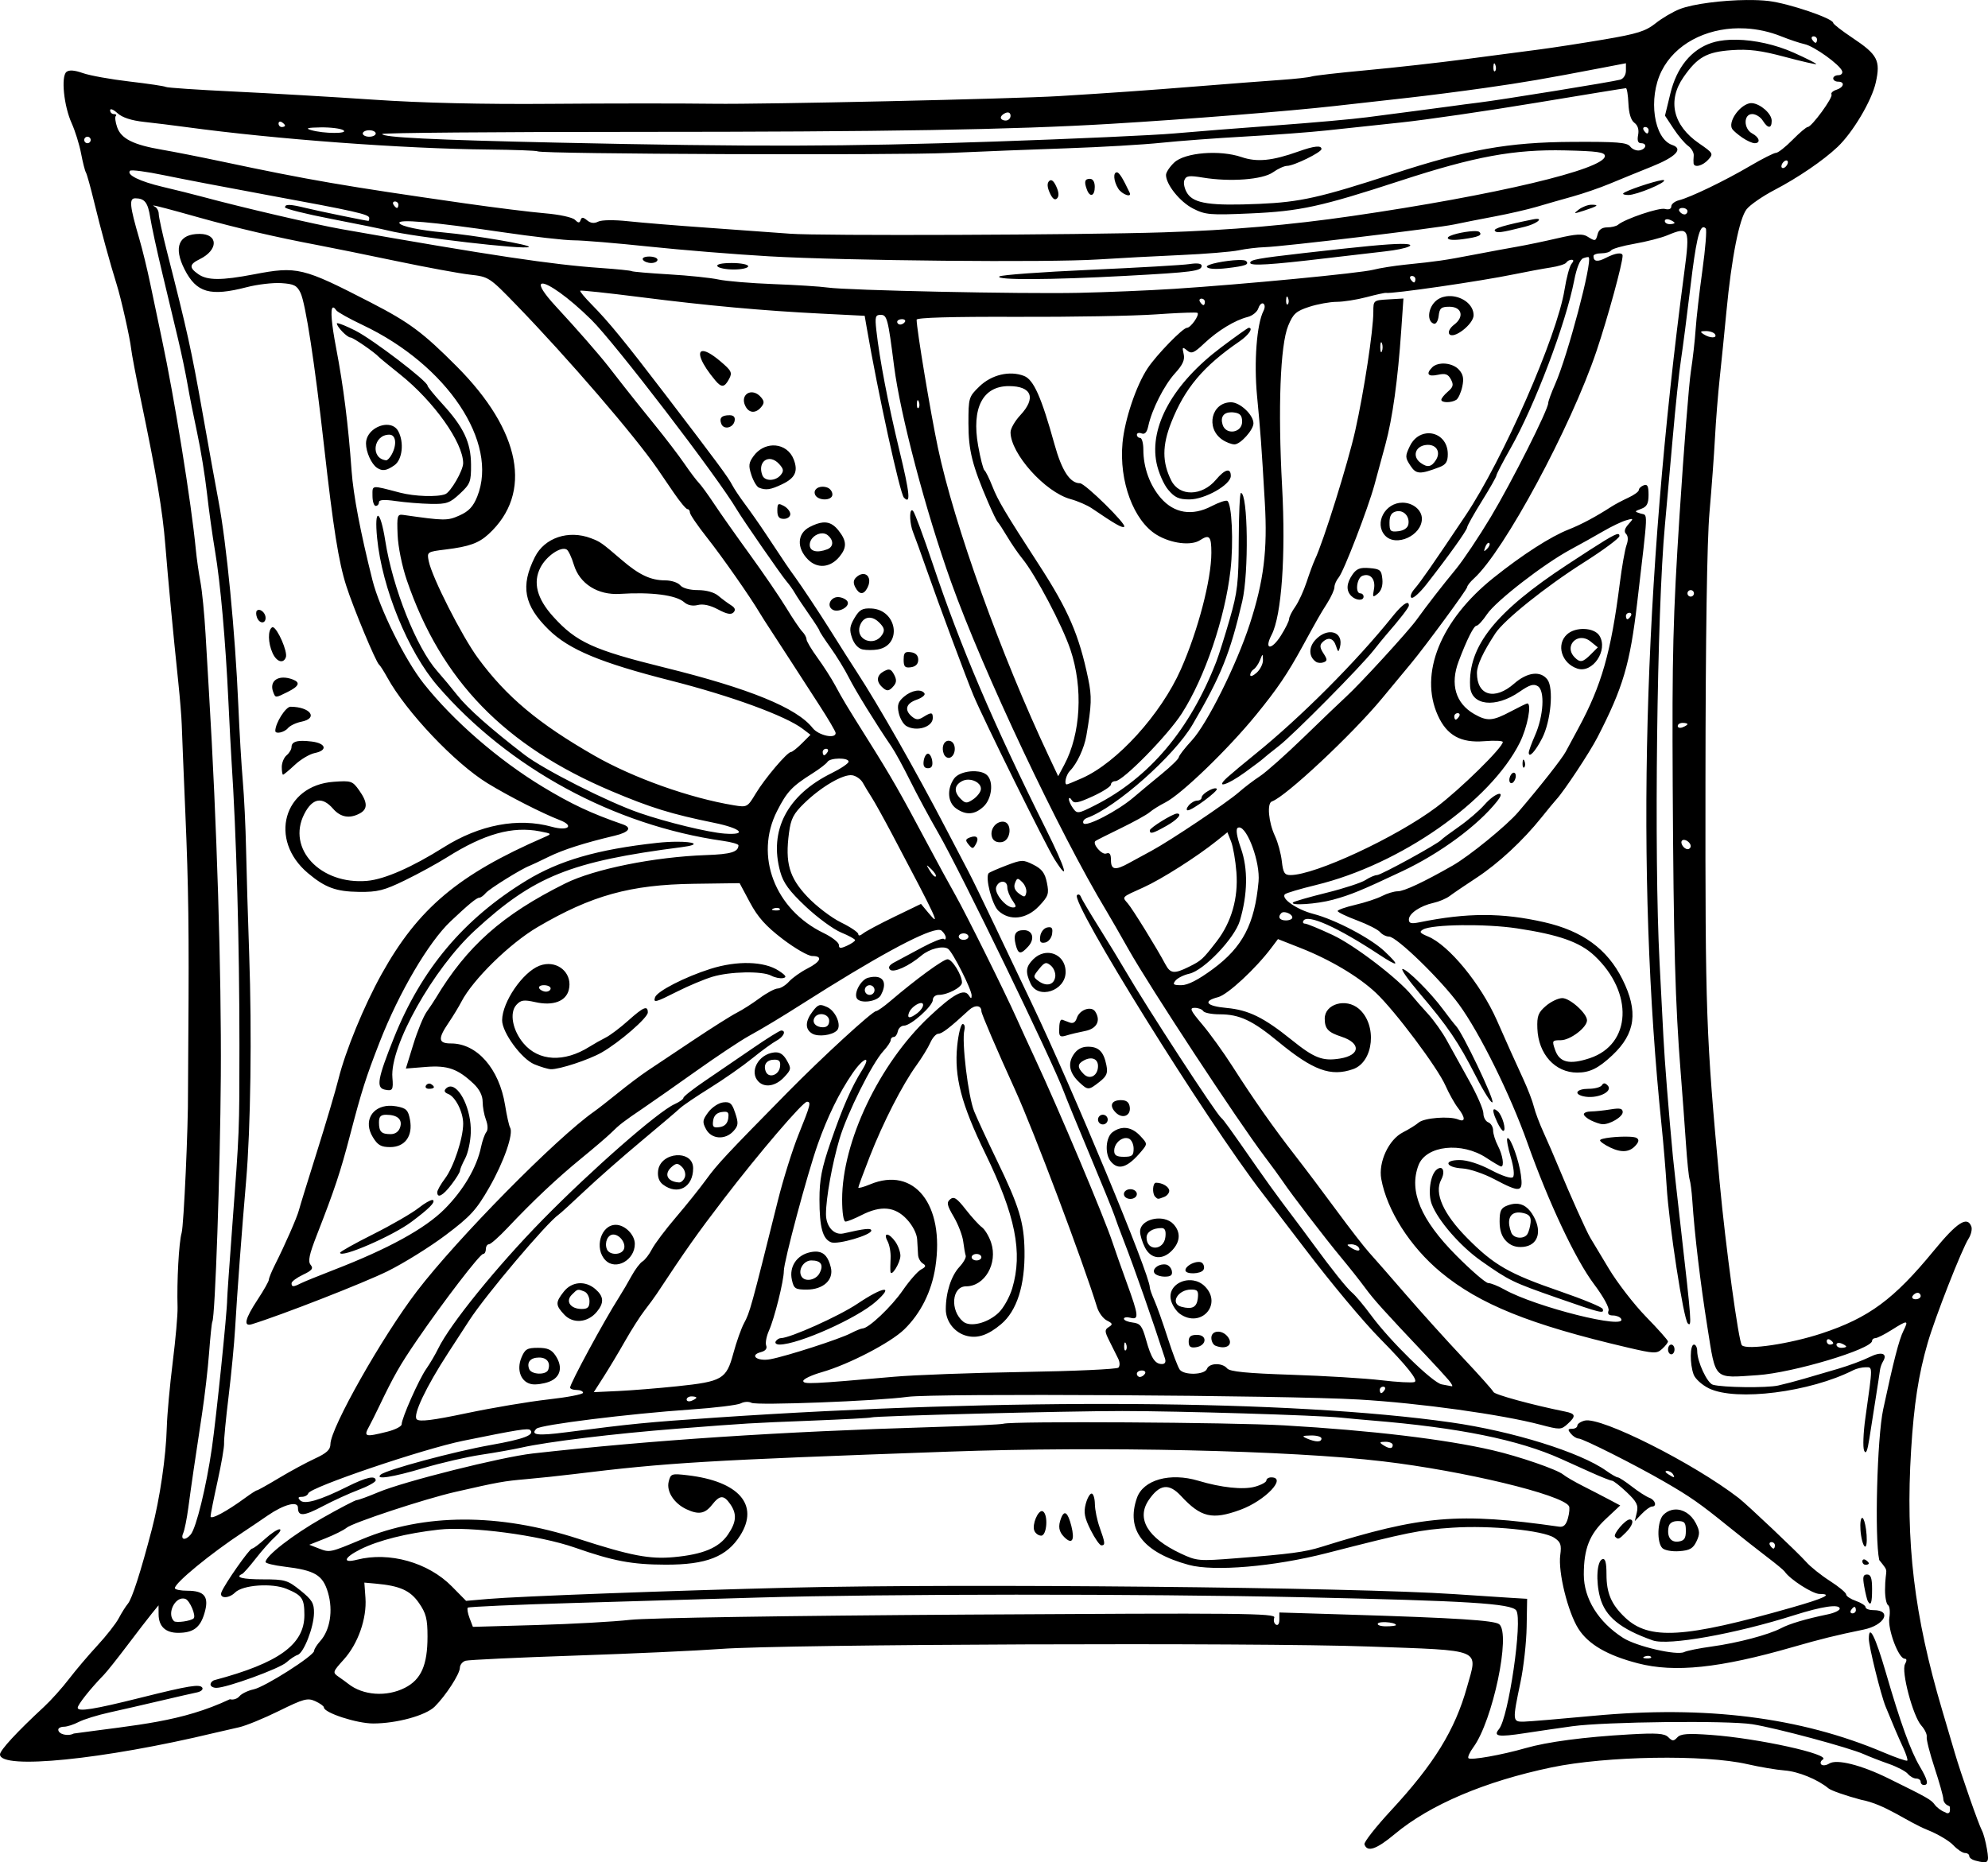 <?xml version="1.0" encoding="UTF-8" standalone="no"?>
<!-- Created with Inkscape (http://www.inkscape.org/) -->

<svg
   width="324.796mm"
   height="304.314mm"
   viewBox="0 0 324.796 304.314"
   version="1.1"
   id="svg5"
   xml:space="preserve"
   inkscape:version="1.2.2 (b0a8486, 2022-12-01)"
   sodipodi:docname="dropcapX-1916.svg"
   xmlns:inkscape="http://www.inkscape.org/namespaces/inkscape"
   xmlns:sodipodi="http://sodipodi.sourceforge.net/DTD/sodipodi-0.dtd"
   xmlns="http://www.w3.org/2000/svg"
   xmlns:svg="http://www.w3.org/2000/svg"
   xmlns:rdf="http://www.w3.org/1999/02/22-rdf-syntax-ns#"
   xmlns:cc="http://creativecommons.org/ns#"
   xmlns:dc="http://purl.org/dc/elements/1.1/"><sodipodi:namedview
     id="namedview7"
     pagecolor="#ffffff"
     bordercolor="#000000"
     borderopacity="0.25"
     inkscape:showpageshadow="2"
     inkscape:pageopacity="0.0"
     inkscape:pagecheckerboard="0"
     inkscape:deskcolor="#d1d1d1"
     inkscape:document-units="mm"
     showgrid="false"
     inkscape:zoom="0.32"
     inkscape:cx="95.3125"
     inkscape:cy="1067.1875"
     inkscape:window-width="1652"
     inkscape:window-height="1099"
     inkscape:window-x="47"
     inkscape:window-y="25"
     inkscape:window-maximized="0"
     inkscape:current-layer="layer1" /><defs
     id="defs2" /><g
     inkscape:label="Layer 1"
     inkscape:groupmode="layer"
     id="layer1"
     transform="translate(146.324,504.325)"><path
       id="path755"
       style="fill:#000000;stroke-width:0.529"
       d="m 139.064,-504.323 v 5.2e-4 c -3.98,0.035 -8.759,0.629 -10.935,1.474 -1.12,0.435 -2.905,1.484 -3.969,2.333 -1.621,1.293 -2.983,1.721 -8.425,2.644 -3.571,0.606 -8.333,1.341 -10.583,1.634 -2.25,0.293 -7.663,1.004 -12.028,1.579 -4.366,0.576 -11.637,1.389 -16.157,1.807 -4.521,0.418 -8.569,0.88 -8.996,1.025 -0.427,0.146 -2.681,0.397 -5.01,0.559 -2.328,0.162 -8.52,0.639 -13.758,1.059 -8.376,0.672 -13.715,1.048 -22.49,1.586 -7.412,0.454 -48.274,1.363 -56.356,1.254 -5.239,-0.071 -17.201,-0.066 -26.583,0.01 -11.276,0.092 -21.141,-0.139 -29.104,-0.68 -6.625,-0.45 -16.875,-1.047 -22.778,-1.328 -5.902,-0.281 -10.907,-0.62 -11.122,-0.752 -0.215,-0.133 -2.887,-0.531 -5.938,-0.886 -3.05,-0.354 -6.472,-0.971 -7.605,-1.37 -1.399,-0.493 -2.265,-0.555 -2.701,-0.193 -0.906,0.752 -0.415,5.562 0.857,8.376 0.569,1.258 1.261,3.48 1.537,4.936 0.276,1.456 0.633,2.86 0.794,3.12 0.161,0.26 0.767,2.444 1.349,4.853 1.029,4.263 2.641,10.16 3.657,13.377 0.731,2.314 2.178,8.741 2.383,10.583 0.097,0.873 0.799,4.564 1.559,8.202 2.58,12.349 3.574,18.244 4.019,23.812 0.46,5.754 1.263,14.246 2.126,22.49 0.274,2.619 0.526,5.715 0.56,6.879 0.034,1.164 0.302,7.713 0.594,14.552 0.514,12.031 0.609,19.228 0.483,36.513 -0.033,4.511 -0.06,8.559 -0.054,8.996 0.045,5.588 -0.688,21.811 -1.04,23.019 -0.45,1.544 -0.797,7.898 -0.665,12.171 0.036,1.164 -0.322,5.212 -0.795,8.996 -0.473,3.784 -0.907,8.546 -0.963,10.583 -0.134,4.831 -1.139,11.703 -2.437,16.669 -1.819,6.956 -3.234,11.354 -3.916,12.171 -0.364,0.437 -1.039,1.508 -1.498,2.381 -0.459,0.873 -2.027,2.876 -3.484,4.449 -1.457,1.574 -3.551,4.041 -4.653,5.484 -1.102,1.443 -2.939,3.49 -4.082,4.548 -4.385,4.058 -7.182,7.086 -7.182,7.774 0,2.534 16.936,0.833 35.057,-3.521 1.091,-0.262 2.885,-0.674 3.986,-0.915 1.101,-0.24 4.041,-1.443 6.533,-2.672 4.048,-1.996 4.681,-2.165 5.936,-1.594 0.772,0.352 1.405,0.81 1.405,1.018 0,0.877 5.365,2.626 8.056,2.626 3.834,0 8.596,-1.308 10.058,-2.763 1.806,-1.797 4.088,-5.323 4.1,-6.329 0.005,-0.49 0.427,-1.012 0.936,-1.161 0.509,-0.148 8.546,-0.527 17.859,-0.841 9.313,-0.315 20.029,-0.804 23.812,-1.087 10.432,-0.781 87.362,-1.069 105.892,-0.396 18.882,0.686 17.83,0.25 16.04,6.65 -1.957,6.996 -5.371,12.54 -12.39,20.12 -2.512,2.713 -4.473,5.213 -4.358,5.556 0.447,1.341 1.951,0.83 4.966,-1.69 5.718,-4.778 14.716,-8.605 25.581,-10.88 8.948,-1.874 24.989,-2.14 32.015,-0.53 2.037,0.467 4.776,0.928 6.085,1.026 2.231,0.167 5.404,1.464 7.175,2.934 0.427,0.354 2.805,1.186 5.285,1.848 4.037,0.767 7.373,3.514 10.9,4.946 1.643,0.657 3.53,1.773 4.193,2.479 0.664,0.706 1.522,1.284 1.908,1.284 0.386,0 0.702,0.221 0.702,0.491 0,0.27 0.417,0.599 0.926,0.732 2.222,0.581 2.357,0.453 1.966,-1.863 -0.207,-1.226 -0.578,-2.595 -0.824,-3.043 -0.531,-0.967 -3.455,-9.338 -4.443,-12.721 -0.383,-1.31 -1.296,-4.405 -2.03,-6.879 -4.611,-15.549 -6.03,-27.427 -5.091,-42.598 0.461,-7.451 1.218,-12.348 2.701,-17.462 1.225,-4.227 5.56,-15.285 6.688,-17.061 0.414,-0.653 0.615,-1.546 0.446,-1.984 -0.669,-1.742 -2.325,-0.674 -6.112,3.942 -6.536,7.967 -10.619,10.984 -18.304,13.527 -5.191,1.717 -12.247,2.771 -13.067,1.951 -0.534,-0.534 -2.66,-16.099 -3.629,-26.568 -2.241,-24.22 -2.356,-27.417 -2.324,-65.352 0.02,-23.956 0.252,-39.565 0.658,-44.185 0.345,-3.929 0.748,-9.406 0.894,-12.171 0.146,-2.765 0.496,-7.17 0.778,-9.79 0.282,-2.619 0.774,-7.501 1.092,-10.848 0.838,-8.792 2.103,-15.203 3.301,-16.727 0.566,-0.719 2.611,-2.133 4.545,-3.143 3.845,-2.007 7.967,-4.818 10.304,-7.027 2.505,-2.368 5.584,-7.552 6.249,-10.522 0.809,-3.616 0.318,-4.562 -3.802,-7.312 -1.731,-1.155 -3.147,-2.254 -3.147,-2.441 -0.002,-0.727 -7.22,-3.181 -10.534,-3.581 -1.023,-0.124 -2.261,-0.173 -3.587,-0.161 z m -1.32,4.619 c 0.363,-0.003 0.728,0.005 1.094,0.024 1.954,0.103 3.949,0.528 5.88,1.305 1.31,0.527 3.018,1.097 3.795,1.266 1.571,0.342 5.789,3.378 6.129,4.41 0.12,0.364 -0.159,0.661 -0.62,0.661 -0.461,0 -0.837,0.238 -0.837,0.529 0,0.291 0.357,0.529 0.794,0.529 1.161,0 0.969,0.932 -0.273,1.326 -0.586,0.186 -0.947,0.53 -0.802,0.765 0.295,0.478 -3.24,5.317 -3.884,5.317 -0.227,0 -1.346,0.949 -2.489,2.108 -1.143,1.159 -2.355,2.113 -2.693,2.117 -0.339,0.004 -2.244,0.966 -4.233,2.137 -4.106,2.416 -9.741,5.136 -11.616,5.607 -0.694,0.174 -1.262,0.626 -1.262,1.004 0,0.422 -0.401,0.582 -1.042,0.414 -0.964,-0.252 -6.515,1.627 -7.664,2.594 -0.276,0.233 -1.073,0.423 -1.769,0.423 -0.822,0 -1.363,0.372 -1.543,1.058 -0.324,1.238 -0.384,1.254 -1.692,0.437 -0.78,-0.487 -1.836,-0.425 -4.888,0.285 -2.141,0.499 -5.083,1.113 -6.538,1.365 -1.455,0.253 -4.67,0.848 -7.144,1.323 -4.861,0.933 -5.884,1.081 -11.113,1.616 -1.892,0.194 -4.273,0.572 -5.292,0.84 -2.093,0.551 -21.347,2.398 -32.544,3.121 -4.075,0.263 -11.099,0.556 -15.61,0.652 -9.387,0.199 -37.768,-0.4 -40.98,-0.866 -1.181,-0.171 -5.167,-0.425 -8.859,-0.564 -3.692,-0.139 -7.74,-0.478 -8.996,-0.752 -1.256,-0.275 -4.891,-0.652 -8.078,-0.838 -3.187,-0.186 -5.931,-0.423 -6.098,-0.526 -0.167,-0.103 -2.441,-0.335 -5.053,-0.516 -7.937,-0.549 -17.971,-2.052 -42.321,-6.344 -4.351,-0.767 -16.244,-3.534 -22.754,-5.293 -1.455,-0.393 -4.356,-1.118 -6.447,-1.61 -3.801,-0.895 -6.029,-1.991 -5.374,-2.646 0.191,-0.191 2.691,0.14 5.555,0.736 2.864,0.596 10.447,2.048 16.85,3.227 14.453,2.661 16.669,3.16 16.669,3.759 0,0.262 -0.059,0.476 -0.132,0.476 -0.36,-2.4e-4 -8.338,-1.644 -10.186,-2.099 -2.614,-0.643 -3.44,-0.671 -3.44,-0.116 0,0.237 3.393,1.086 7.541,1.887 4.147,0.801 8.374,1.667 9.393,1.925 4.101,1.039 22.365,3.164 22.905,2.664 0.366,-0.339 -8.867,-1.912 -13.909,-2.369 -3.917,-0.355 -6.906,-0.979 -7.234,-1.51 -0.454,-0.735 5.296,-0.235 16.834,1.465 4.955,0.73 10.195,1.327 11.646,1.327 1.451,0 6.967,0.459 12.259,1.019 5.292,0.56 14.147,1.279 19.676,1.596 12.561,0.72 45.589,1.034 53.71,0.511 3.347,-0.216 9.397,-0.538 13.445,-0.716 4.048,-0.179 8.334,-0.528 9.525,-0.777 1.191,-0.249 3.118,-0.481 4.282,-0.515 2.991,-0.088 28.087,-3.099 30.956,-3.715 1.31,-0.281 4.286,-0.869 6.615,-1.307 2.328,-0.438 5.424,-1.151 6.879,-1.583 1.455,-0.433 4.075,-1.183 5.821,-1.668 1.746,-0.485 4.485,-1.427 6.085,-2.095 1.601,-0.668 4.696,-1.932 6.879,-2.809 3.933,-1.581 5.18,-2.895 3.337,-3.518 -3.021,-1.021 -3.979,-7.628 -1.752,-12.086 2.193,-4.39 7.164,-6.943 12.607,-6.99 z m 12.234,1.318 c 0.308,0 0.56,0.238 0.56,0.529 0,0.291 -0.105,0.529 -0.234,0.529 -0.128,0 -0.38,-0.238 -0.56,-0.529 -0.18,-0.291 -0.075,-0.529 0.234,-0.529 z m -12.59,0.553 c -0.42,-0.007 -0.831,3.2e-4 -1.228,0.022 -1.06,0.058 -2.027,0.22 -2.85,0.492 -3.321,1.096 -5.698,4.013 -6.728,8.257 l -0.883,3.634 1.395,2.12 c 0.767,1.166 1.843,2.438 2.391,2.828 0.548,0.39 0.957,1.104 0.909,1.587 -0.048,0.483 -0.058,1.057 -0.025,1.275 0.115,0.747 1.484,0.398 2.397,-0.611 0.876,-0.968 0.817,-1.073 -1.505,-2.671 -4.257,-2.929 -5.206,-6.982 -2.533,-10.823 2.279,-3.274 3.792,-4.122 7.871,-4.407 2.8,-0.196 4.759,0.051 8.64,1.089 2.761,0.738 5.087,1.274 5.171,1.191 0.084,-0.084 -1.572,-0.923 -3.679,-1.866 -2.965,-1.326 -6.4,-2.07 -9.343,-2.118 z m -18.071,3.842 v 1.206 c 0,0.692 -0.394,1.321 -0.926,1.477 -1.126,0.33 -19.458,3.3 -23.151,3.751 -1.455,0.177 -3.36,0.427 -4.233,0.555 -0.873,0.128 -3.493,0.476 -5.821,0.773 -2.328,0.297 -6.019,0.778 -8.202,1.071 -2.183,0.292 -8.85,0.889 -14.817,1.325 -5.966,0.436 -13.467,1.027 -16.669,1.315 -3.201,0.287 -16.417,0.885 -29.369,1.328 -24.423,0.835 -39.498,0.871 -71.438,0.171 -20.186,-0.443 -28.575,-0.857 -28.575,-1.41 -6e-5,-0.191 18.633,-0.347 41.407,-0.347 40.786,0 61.521,-0.35 77.655,-1.315 12.41,-0.742 29.109,-2.071 36.513,-2.906 3.638,-0.41 9.115,-1.024 12.171,-1.364 3.056,-0.34 8.652,-1.058 12.435,-1.596 6.443,-0.916 9.693,-1.475 19.182,-3.296 z m -21.548,0.037 c 0.056,-0.056 0.13,0.02 0.214,0.23 0.153,0.382 0.133,0.838 -0.042,1.014 -0.176,0.176 -0.301,-0.137 -0.278,-0.695 0.013,-0.308 0.051,-0.494 0.106,-0.55 z m 21.546,4.033 c 0.166,0 0.35,1.131 0.409,2.514 0.07,1.618 0.417,2.741 0.976,3.15 0.561,0.411 0.775,1.112 0.609,1.984 -0.174,0.911 -0.024,1.348 0.463,1.348 1.049,0 0.883,0.947 -0.206,1.171 -0.509,0.105 -1.205,-0.175 -1.545,-0.622 -0.516,-0.678 -2.096,-0.805 -9.525,-0.764 -10.39,0.058 -16.98,1.234 -29.164,5.206 -11.97,3.902 -15.218,4.632 -21.915,4.923 -7.955,0.346 -10.664,-0.048 -11.752,-1.709 -0.457,-0.698 -0.68,-1.665 -0.494,-2.149 0.286,-0.745 0.748,-0.811 3.037,-0.435 4.463,0.734 9.761,0.332 11.446,-0.868 0.809,-0.576 1.844,-1.048 2.301,-1.048 1.102,0 5.621,-2.212 5.621,-2.751 0,-0.641 -1.206,-0.512 -3.77,0.403 -4.288,1.53 -6.763,1.772 -9.288,0.912 -3.553,-1.211 -9.251,-0.752 -10.993,0.884 -0.742,0.697 -1.349,1.614 -1.349,2.038 0,1.56 2.284,4.399 4.41,5.484 2.013,1.027 2.755,1.091 9.339,0.802 8.149,-0.357 11.526,-1.094 24.616,-5.368 12.064,-3.939 18.504,-5.124 26.836,-4.933 5.287,0.121 6.502,0.294 6.502,0.924 0,2.145 -17.94,6.402 -41.275,9.795 -10.23,1.488 -19.835,2.318 -30.956,2.676 v -10e-4 c -13.329,0.428 -56.165,0.586 -60.854,0.223 -2.474,-0.191 -8.546,-0.631 -13.494,-0.978 -4.948,-0.347 -10.782,-0.824 -12.965,-1.06 -2.325,-0.251 -4.367,-0.226 -4.929,0.061 -0.651,0.332 -1.232,0.264 -1.806,-0.209 -0.662,-0.546 -0.895,-0.555 -1.068,-0.041 -0.172,0.51 -0.379,0.498 -0.93,-0.053 -0.398,-0.398 -2.542,-0.863 -4.889,-1.058 -2.298,-0.192 -8.21,-0.927 -13.138,-1.633 -19.698,-2.823 -25.426,-3.809 -39.651,-6.826 -3.493,-0.741 -7.898,-1.61 -9.79,-1.932 -4.665,-0.794 -6.662,-1.795 -7.313,-3.663 -0.296,-0.848 -0.399,-1.681 -0.228,-1.851 0.17,-0.17 0.032,-0.31 -0.308,-0.31 -0.34,0 -0.617,-0.279 -0.617,-0.621 0,-0.342 0.536,-0.132 1.191,0.467 0.788,0.721 2.264,1.206 4.366,1.435 1.746,0.19 4.842,0.571 6.879,0.849 14.596,1.985 35.454,3.532 49.433,3.666 4.196,0.04 7.792,0.173 7.99,0.296 0.721,0.446 58.185,0.669 67.196,0.261 5.093,-0.23 13.785,-0.574 19.315,-0.763 5.53,-0.189 12.435,-0.593 15.346,-0.897 2.91,-0.304 9.102,-0.766 13.758,-1.025 4.657,-0.259 10.61,-0.704 13.229,-0.988 2.619,-0.284 8.112,-0.872 12.206,-1.306 4.094,-0.435 13.969,-1.874 21.942,-3.198 7.973,-1.324 14.632,-2.408 14.798,-2.408 z m 20.669,2.456 c -0.189,-0.021 -0.368,-0.012 -0.53,0.03 h -5.1e-4 c -1.748,0.457 -3.495,3.122 -2.757,4.207 0.191,0.282 0.937,0.915 1.657,1.408 h 0.001 c 0.72,0.492 1.613,0.895 1.984,0.895 1.034,0 0.804,-0.952 -0.382,-1.587 -1.445,-0.773 -1.448,-3.175 -0.006,-3.175 0.58,0 1.352,0.476 1.716,1.058 0.836,1.339 1.465,1.356 1.465,0.038 0,-1.174 -1.823,-2.73 -3.147,-2.874 z m -121.674,1.516 c 0.097,-0.001 0.181,0.02 0.25,0.061 0.138,0.082 0.216,0.247 0.216,0.483 0,0.427 -0.357,0.777 -0.794,0.777 -0.437,0 -0.794,-0.213 -0.794,-0.473 0,-0.26 0.357,-0.61 0.794,-0.777 0.121,-0.046 0.231,-0.07 0.328,-0.071 z m -118.802,1.503 c 0.063,0.011 0.133,0.038 0.206,0.083 0.291,0.18 0.529,0.432 0.529,0.56 0,0.128 -0.238,0.234 -0.529,0.234 -0.291,0 -0.529,-0.253 -0.529,-0.561 0,-0.154 0.059,-0.257 0.155,-0.3 0.048,-0.021 0.105,-0.027 0.168,-0.016 z m 222.954,0.877 c 0.308,0 0.56,0.238 0.56,0.529 0,0.291 -0.105,0.529 -0.234,0.529 -0.128,0 -0.38,-0.238 -0.56,-0.529 -0.18,-0.291 -0.075,-0.529 0.234,-0.529 z m -216.398,0.06 c 1.601,-0.025 3.268,0.182 3.704,0.459 0.956,0.606 -3.222,0.587 -5.292,-0.024 -0.974,-0.288 -0.556,-0.402 1.587,-0.435 z m 7.938,0.468 c 0.582,0 1.058,0.238 1.058,0.529 0,0.291 -0.476,0.529 -1.058,0.529 -0.582,0 -1.058,-0.238 -1.058,-0.529 0,-0.291 0.476,-0.529 1.058,-0.529 z m -46.038,1.058 c 0.291,0 0.529,0.238 0.529,0.529 0,0.291 -0.238,0.529 -0.529,0.529 -0.291,0 -0.529,-0.238 -0.529,-0.529 0,-0.291 0.238,-0.529 0.529,-0.529 z m 277.488,3.883 c 0.063,-0.012 0.12,-0.008 0.168,0.01 0.096,0.037 0.156,0.133 0.156,0.278 0,0.291 -0.238,0.676 -0.529,0.856 -0.291,0.18 -0.529,0.09 -0.529,-0.202 0,-0.291 0.238,-0.677 0.529,-0.857 0.073,-0.045 0.142,-0.073 0.205,-0.085 z m -109.303,1.937 c -0.652,0 -0.533,1.453 0.217,2.653 0.604,0.966 2.293,1.56 1.863,0.654 -1.139,-2.398 -1.711,-3.307 -2.08,-3.307 z m -4.408,1.058 c -0.854,0 -0.98,0.485 -0.472,1.809 0.494,1.288 1.266,0.992 1.266,-0.486 0,-0.823 -0.3,-1.323 -0.794,-1.323 z m 93.456,0.217 c -1.309,0.183 -5.837,1.682 -6.306,2.151 -0.153,0.153 0.217,0.278 0.824,0.278 1.333,0 6.216,-2.029 5.825,-2.421 -0.034,-0.034 -0.156,-0.035 -0.343,-0.009 z m -99.85,0.009 c -0.093,0.007 -0.184,0.055 -0.272,0.143 -0.353,0.353 -0.314,1.001 0.117,1.946 0.431,0.945 0.822,1.242 1.175,0.889 0.353,-0.353 0.314,-1.002 -0.117,-1.947 -0.215,-0.473 -0.421,-0.783 -0.617,-0.931 -0.098,-0.074 -0.193,-0.107 -0.286,-0.1 z m -149.565,2.957 c 1.539,0.014 2.059,0.688 2.442,3.167 0.202,1.31 1.08,5.358 1.95,8.996 0.87,3.638 2.038,8.52 2.593,10.848 0.555,2.328 1.254,5.662 1.552,7.408 0.298,1.746 1.007,5.321 1.575,7.945 0.568,2.623 1.284,7.029 1.593,9.79 0.308,2.761 0.905,7.044 1.325,9.518 0.872,5.131 1.71,14.579 2.183,24.606 0.178,3.784 0.403,8.07 0.499,9.525 0.805,12.147 1.304,30.005 1.298,46.567 -0.004,14.264 0.013,13.816 -1.191,29.898 -0.447,5.966 -0.812,11.205 -0.811,11.642 0.002,2.004 -1.782,19.361 -2.502,24.342 -0.91,6.299 -2.553,13.012 -3.449,14.091 -0.866,1.043 -1.723,0.904 -1.237,-0.201 0.224,-0.509 0.597,-2.355 0.83,-4.101 0.496,-3.722 1.125,-8.03 2.241,-15.346 0.444,-2.91 0.968,-7.435 1.164,-10.054 0.196,-2.619 0.432,-4.892 0.525,-5.052 0.464,-0.796 1.286,-24.588 1.389,-40.192 0.111,-16.789 -0.648,-41.378 -1.937,-62.706 -0.123,-2.037 -0.375,-6.324 -0.559,-9.525 -0.184,-3.201 -0.559,-7.011 -0.834,-8.467 -0.275,-1.455 -0.613,-3.836 -0.752,-5.292 -0.727,-7.592 -3.511,-24.858 -5.545,-34.396 -0.559,-2.619 -1.409,-6.668 -1.889,-8.996 -0.481,-2.328 -1.292,-5.662 -1.804,-7.408 -1.575,-5.382 -1.696,-6.616 -0.649,-6.606 z m 42.421,0.521 c 0.308,0 0.56,0.238 0.56,0.529 0,0.291 -0.105,0.529 -0.234,0.529 -0.128,0 -0.38,-0.238 -0.56,-0.529 -0.18,-0.291 -0.075,-0.529 0.234,-0.529 z m 195.483,0.529 c -0.575,0 -1.507,0.354 -2.072,0.787 -0.933,0.715 -0.858,0.732 0.825,0.186 2.297,-0.745 2.589,-0.973 1.247,-0.973 z m -234.932,0.131 c 0.379,0.01 2.567,0.592 7.466,1.966 6.097,1.71 12.633,3.231 19.315,4.492 2.183,0.412 7.977,1.588 12.876,2.615 4.899,1.026 10.314,2.025 12.033,2.22 3.086,0.349 3.184,0.413 7.55,4.917 8.452,8.718 19.407,21.442 23.103,26.834 0.437,0.637 1.624,2.375 2.638,3.863 1.014,1.488 2.026,2.705 2.249,2.705 0.223,0 0.405,0.25 0.405,0.557 0,0.307 1.26,2.152 2.8,4.101 2.476,3.134 7.059,9.686 8.596,12.287 0.302,0.511 1.155,1.848 1.897,2.972 0.742,1.124 2.19,3.353 3.217,4.954 1.028,1.601 3.091,4.791 4.586,7.09 1.494,2.299 2.717,4.382 2.717,4.63 0,1.006 -2.802,0.394 -3.758,-0.821 -2.595,-3.299 -10.315,-6.454 -24.174,-9.878 -11.689,-2.889 -14.438,-4.146 -18.224,-8.337 -2.655,-2.939 -3.336,-5.57 -2.075,-8.016 0.972,-1.887 3.357,-3.513 4.298,-2.931 0.282,0.174 0.803,1.285 1.158,2.47 0.935,3.12 3.92,5.007 7.549,4.771 5.086,-0.331 9.155,0.195 10.467,1.353 0.576,0.508 1.389,0.678 2.238,0.465 0.862,-0.216 2.03,0.04 3.308,0.725 1.418,0.76 2.131,0.896 2.525,0.482 0.384,-0.404 0.257,-0.76 -0.422,-1.184 -0.534,-0.334 -1.463,-1.023 -2.065,-1.533 -0.666,-0.563 -1.971,-0.926 -3.33,-0.926 -1.342,0 -2.499,-0.317 -2.894,-0.794 -0.362,-0.437 -1.452,-0.794 -2.422,-0.794 -2.374,0 -4.26,-0.881 -7.103,-3.318 -3.347,-2.868 -3.515,-2.986 -5.048,-3.569 -3.671,-1.396 -7.579,-0.09 -9.163,3.061 -2.399,4.773 -1.801,7.916 2.265,11.897 3.321,3.251 8.456,5.391 19.937,8.308 9.874,2.509 18.796,5.775 21.57,7.895 l 1.252,0.957 -1.408,1.407 c -0.774,0.774 -1.576,1.407 -1.781,1.406 -0.608,-0.004 -4.275,4.32 -5.756,6.784 -1.344,2.237 -1.416,2.275 -3.55,1.927 -7.207,-1.179 -16.436,-4.463 -22.816,-8.119 -9.153,-5.246 -14.373,-9.62 -19.015,-15.935 -2.629,-3.577 -7.52,-13.209 -8.048,-15.851 -0.301,-1.505 -0.273,-1.525 2.797,-1.902 3.818,-0.469 5.381,-1.032 6.999,-2.523 7.23,-6.662 5.294,-16.832 -5.211,-27.381 -5.539,-5.562 -7.721,-7.186 -14.034,-10.442 -11.155,-5.752 -12.041,-5.965 -19.136,-4.607 -5.28,1.01 -7.583,1.003 -9.057,-0.03 -1.534,-1.075 -1.483,-1.613 0.23,-2.455 3.071,-1.507 3.053,-4.13 -0.029,-4.13 -3.399,0 -4.306,2.156 -2.443,5.807 1.947,3.817 4.171,4.45 10.166,2.897 1.742,-0.451 4.275,-0.749 5.629,-0.661 2.079,0.135 2.567,0.382 3.146,1.595 0.828,1.736 2.318,11.442 3.841,25.023 1.506,13.435 2.379,18.934 3.629,22.845 1.158,3.624 4.835,12.46 5.358,12.874 0.184,0.146 0.792,1.098 1.352,2.117 3.08,5.602 11.048,14.01 16.365,17.27 3.422,2.098 8.982,4.935 11.803,6.021 2.44,0.94 1.384,1.838 -1.289,1.096 -5.524,-1.534 -11.802,-0.343 -17.669,3.354 -5.178,3.262 -9.673,5.233 -12.502,5.481 -7.619,0.667 -13.176,-5.244 -10.276,-10.928 1.324,-2.596 2.934,-2.892 4.698,-0.863 1.224,1.407 2.698,1.669 4.368,0.775 1.327,-0.71 1.294,-1.819 -0.113,-3.794 -1.077,-1.512 -1.292,-1.584 -4.156,-1.377 -8.188,0.592 -10.681,9.472 -4.193,14.931 2.804,2.359 4.576,3.011 8.321,3.058 3.053,0.039 4.096,-0.224 7.514,-1.887 2.183,-1.062 5.278,-2.755 6.879,-3.762 6.1,-3.838 10.677,-5.118 15.168,-4.245 1.996,0.388 2.008,0.404 0.707,0.969 -14.023,6.097 -20.582,11.617 -26.547,22.338 -2.879,5.174 -5.907,12.541 -7.062,17.178 -0.471,1.892 -2.058,7.25 -3.525,11.906 -1.467,4.657 -2.789,8.943 -2.937,9.525 -0.294,1.153 -2.29,5.7 -3.896,8.88 -0.556,1.1 -1.011,2.21 -1.011,2.467 0,0.257 -0.833,1.733 -1.852,3.279 -2.056,3.122 -2.361,4.439 -0.926,3.999 4.755,-1.459 18.311,-6.754 22.159,-8.655 2.656,-1.312 6.934,-3.974 9.508,-5.914 4.064,-3.063 5.002,-4.088 7.119,-7.779 2.397,-4.18 4.006,-8.814 3.4,-9.794 -0.169,-0.274 -0.538,-1.925 -0.819,-3.668 -0.956,-5.935 -4.574,-10.068 -8.816,-10.068 -2.109,0 -2.2,-0.745 -0.411,-3.38 0.724,-1.067 1.667,-2.617 2.094,-3.443 1.875,-3.625 7.9,-9.525 12.464,-12.203 8.811,-5.17 15.143,-6.923 25.511,-7.065 l 7.48,-0.103 1.696,3.175 c 1.273,2.385 2.601,3.867 5.333,5.953 2,1.528 4.173,2.778 4.828,2.778 1.789,1.8e-4 1.436,0.912 -0.794,2.049 -1.091,0.557 -2.439,1.515 -2.993,2.128 -0.554,0.613 -1.388,1.122 -1.852,1.132 -0.464,0.01 -1.796,0.723 -2.96,1.585 -1.164,0.862 -2.831,1.927 -3.704,2.366 -0.873,0.439 -4.088,2.468 -7.144,4.508 -3.056,2.04 -6.425,4.288 -7.486,4.996 -1.061,0.708 -3.204,2.321 -4.763,3.584 -1.558,1.263 -3.33,2.645 -3.937,3.071 -6.183,4.338 -22.367,20.752 -28.938,29.349 -5.679,7.43 -14.13,22.372 -14.14,25.001 -0.003,0.9 -0.614,1.469 -2.518,2.347 -1.382,0.638 -4.027,2.068 -5.876,3.178 -1.849,1.11 -3.472,2.017 -3.607,2.017 -0.135,0 -1.003,0.558 -1.93,1.239 v -10e-4 c -2.991,2.199 -5.653,3.626 -5.653,3.029 0,-0.32 0.513,-2.899 1.139,-5.732 0.626,-2.833 1.108,-5.626 1.07,-6.208 -0.038,-0.582 0.294,-4.035 0.738,-7.673 0.443,-3.638 0.922,-8.639 1.065,-11.113 0.33,-5.735 1.092,-15.944 1.795,-24.077 0.745,-8.609 0.958,-24.236 0.505,-37.042 -0.206,-5.821 -0.435,-13.56 -0.51,-17.198 -0.075,-3.638 -0.315,-8.639 -0.533,-11.113 -0.219,-2.474 -0.549,-8.07 -0.736,-12.435 -0.506,-11.837 -1.927,-26.489 -3.233,-33.337 -0.389,-2.037 -1.574,-8.586 -2.632,-14.552 -1.814,-10.221 -2.469,-13.187 -5.786,-26.193 -0.742,-2.91 -1.349,-5.688 -1.349,-6.173 0,-0.486 -0.298,-1.025 -0.661,-1.198 -0.242,-0.115 -0.317,-0.175 -0.19,-0.172 z m 249.794,0.398 c 0.454,0 0.825,0.238 0.825,0.529 0,0.291 -0.224,0.529 -0.498,0.529 -0.274,0 -0.645,-0.238 -0.825,-0.529 -0.18,-0.291 0.044,-0.529 0.498,-0.529 z m -23.846,1.789 c -0.153,0.008 -0.351,0.035 -0.597,0.084 -4.538,0.912 -6.439,1.473 -6.216,1.835 0.271,0.439 1.006,0.344 4.893,-0.634 1.595,-0.401 2.652,-1.099 2.248,-1.256 -0.067,-0.026 -0.175,-0.037 -0.328,-0.029 z m 21.451,0.059 c 0.095,0.01 0.199,0.035 0.309,0.077 0.437,0.168 0.794,0.398 0.794,0.513 0,0.114 -0.357,0.208 -0.794,0.208 -0.437,0 -0.794,-0.231 -0.794,-0.513 0,-0.141 0.089,-0.234 0.233,-0.272 0.072,-0.019 0.158,-0.024 0.253,-0.013 z m 5.875,1.302 v 5.1e-4 c 0.105,0.008 0.214,0.072 0.328,0.186 0.195,0.195 -0.051,3.275 -0.546,6.844 -0.495,3.569 -0.993,7.917 -1.106,9.663 -0.113,1.746 -0.464,4.842 -0.779,6.879 -0.315,2.037 -1.141,12.515 -1.836,23.283 -1.086,16.845 -1.243,23.053 -1.129,44.45 0.138,25.811 0.411,35.605 1.303,46.831 0.289,3.638 0.676,8.877 0.861,11.642 0.185,2.765 0.454,5.384 0.598,5.821 0.145,0.437 0.343,1.984 0.44,3.44 0.374,5.594 1.313,13.474 2.468,20.716 1.4,8.772 0.921,8.314 8.179,7.827 5.811,-0.39 18.723,-4.259 18.723,-5.609 0,-0.244 0.243,-0.444 0.54,-0.444 0.297,0 1.483,-0.595 2.635,-1.323 2.644,-1.669 2.839,-1.656 1.947,0.132 -0.713,1.43 -1.624,4.962 -3.308,12.832 -0.994,4.648 -1.423,20.976 -0.646,24.618 1.799,2.265 0.959,1.014 0.949,4.923 0,1.181 0.222,2.285 0.494,2.453 0.272,0.168 0.366,1.094 0.21,2.058 -0.304,1.87 1.506,6.695 2.51,6.695 0.35,0 0.368,0.312 0.051,0.88 -0.655,1.171 1.297,8.526 2.665,10.042 0.562,0.622 0.958,1.456 0.88,1.852 -0.079,0.396 0.5,2.674 1.286,5.062 0.786,2.388 1.429,4.684 1.429,5.103 0,0.419 0.357,0.898 0.794,1.066 0.096,0.037 0.186,0.103 0.272,0.18 0.074,0.878 -0.042,1.119 -0.519,1.05 -0.1,-0.073 -0.224,-0.141 -0.381,-0.199 -0.528,-0.197 -1.234,-0.731 -1.569,-1.186 -0.608,-0.827 -1.107,-1.11 -7.593,-4.306 -4.432,-2.183 -8.42,-3.184 -9.636,-2.417 -0.493,0.311 -1.079,0.382 -1.303,0.158 -0.224,-0.224 -0.109,-0.591 0.255,-0.816 1.35,-0.834 -10.57,-3.459 -18.234,-4.015 -3.837,-0.278 -4.987,-0.195 -5.542,0.399 -0.604,0.647 -0.807,0.643 -1.476,-0.026 -0.627,-0.627 -1.848,-0.715 -6.366,-0.457 -7.406,0.423 -13.402,1.215 -16.966,2.242 -3.898,1.123 -8.951,2.016 -9.319,1.647 -0.164,-0.164 0.197,-0.972 0.802,-1.795 3.16,-4.298 6.153,-18.539 4.223,-20.097 -0.788,-0.636 -6.969,-1.031 -24.678,-1.575 l -11.245,-0.346 v 1.164 c 0,0.691 -0.229,1.022 -0.564,0.814 -0.311,-0.192 -0.428,-0.708 -0.259,-1.147 0.272,-0.709 -5.304,-0.764 -50.102,-0.488 -29.19,0.18 -52.414,0.542 -55.172,0.86 -2.619,0.302 -9.464,0.683 -15.21,0.846 l -10.449,0.298 -0.547,-1.437 c -0.301,-0.79 -0.428,-1.556 -0.283,-1.701 0.145,-0.145 7.832,-0.484 17.081,-0.756 9.249,-0.271 22.889,-0.673 30.31,-0.892 20.628,-0.609 62.086,-0.631 89.165,-0.048 26.84,0.578 33.967,1.021 34.739,2.161 1.061,1.566 -1.26,17.496 -2.825,19.381 -0.989,1.192 -0.112,1.333 4.168,0.674 2.274,-0.35 5.801,-0.865 7.838,-1.144 5.373,-0.736 25.343,-0.957 29.369,-0.326 3.887,0.61 15.846,3.823 18.256,4.905 0.873,0.392 2.7,1.101 4.06,1.576 1.36,0.475 2.758,1.208 3.108,1.629 0.35,0.421 0.963,0.766 1.364,0.766 0.401,0 0.729,0.238 0.729,0.529 0,0.291 0.238,0.529 0.529,0.529 0.816,0 0.637,-0.815 -0.661,-3.013 -1.505,-2.547 -3.166,-7.139 -5.559,-15.376 -1.723,-5.93 -2.775,-8.012 -2.775,-5.496 0,1.242 1.953,9.134 2.737,11.062 1.184,2.911 2.045,4.928 2.889,6.756 0.475,1.029 0.769,1.966 0.653,2.082 -0.116,0.116 -1.873,-0.493 -3.906,-1.354 -13.574,-5.75 -29.023,-7.693 -47.427,-5.963 -5.343,0.502 -10.43,0.928 -11.303,0.948 -1.877,0.042 -1.888,-0.092 -0.55,-6.474 0.507,-2.416 0.957,-6.464 1,-8.996 l 0.079,-4.602 -2.646,-0.159 c -1.455,-0.087 -5.622,-0.362 -9.26,-0.609 -16.486,-1.12 -80.261,-1.745 -108.215,-1.059 -19.488,0.478 -44.598,1.413 -49.633,1.849 l -3.597,0.312 -2.336,-2.371 c -3.851,-3.907 -10.215,-5.697 -15.475,-4.355 -2.476,0.632 -2.157,-0.345 0.554,-1.699 2.954,-1.475 7.527,-2.624 12.807,-3.217 5.168,-0.581 16.42,0.909 22.225,2.941 6.287,2.202 9.326,2.773 14.817,2.787 6.663,0.018 9.992,-1.286 12.193,-4.772 3.151,-4.992 -0.218,-8.853 -8.583,-9.836 -2.637,-0.31 -2.774,-0.264 -3.101,1.036 -0.399,1.59 0.854,3.549 2.881,4.506 1.986,0.937 3.04,0.761 4.189,-0.7 1.282,-1.63 1.914,-1.661 2.974,-0.147 1.131,1.615 1.033,2.949 -0.367,5.001 -1.471,2.156 -4.064,3.239 -8.818,3.68 -3.974,0.369 -7.039,-0.22 -15.656,-3.01 -12.969,-4.199 -25.146,-4.167 -35.317,0.094 -5.236,2.194 -5.253,2.196 -7.032,1.506 l -1.572,-0.61 2.646,-1.05 c 1.455,-0.577 3.003,-1.352 3.44,-1.721 0.984,-0.832 12.722,-4.709 17.727,-5.855 7.055,-1.615 7.955,-1.777 11.642,-2.098 2.037,-0.177 5.49,-0.542 7.673,-0.81 15.406,-1.892 21.516,-2.258 61.383,-3.685 25.017,-0.895 55.732,-0.207 70.908,1.589 13.187,1.56 29.213,5.415 30.383,7.308 0.145,0.235 0.074,1.121 -0.16,1.969 -0.304,1.103 -0.713,1.501 -1.434,1.398 -16.423,-2.35 -22.439,-1.839 -38.843,3.3 -2.707,0.848 -5.062,1.162 -13.97,1.862 -6.062,0.477 -6.398,0.448 -8.996,-0.768 -5.437,-2.546 -7.33,-5.712 -5.242,-8.763 1.769,-2.584 3.294,-2.775 5.258,-0.656 3.258,3.516 5.1,3.947 9.687,2.271 4.058,-1.483 7.705,-5.304 5.062,-5.304 -0.437,0 -0.795,0.227 -0.795,0.504 0,0.277 -0.848,0.739 -1.885,1.025 -1.901,0.525 -5.492,0.146 -9.223,-0.975 -4.626,-1.389 -9.008,-0.165 -10.043,2.804 -1.828,5.244 1.004,8.903 8.469,10.942 4.109,1.122 13.921,0.288 22.497,-1.914 13.322,-3.42 15.263,-3.813 20.613,-4.167 6.17,-0.408 14.757,0.442 16.589,1.642 1.067,0.699 1.222,1.14 0.993,2.843 -0.371,2.764 1.241,9.308 2.962,12.025 1.616,2.551 4.731,4.362 9.733,5.658 5.998,1.554 13.375,0.78 25.285,-2.653 4.572,-1.318 7.154,-1.956 11.562,-2.856 3.464,-0.707 4.737,-3.184 1.636,-3.184 -0.71,0 -1.292,-0.215 -1.292,-0.477 0,-0.263 -0.714,-0.727 -1.587,-1.031 -0.873,-0.304 -1.587,-0.779 -1.587,-1.055 0,-0.276 -1.189,-1.265 -2.644,-2.198 -1.454,-0.933 -3.197,-2.327 -3.872,-3.097 -1.257,-1.435 -9.658,-9.392 -11.047,-10.463 -7.405,-5.711 -22.516,-13.313 -25.149,-12.652 -0.665,0.167 -1.209,0.537 -1.209,0.823 0,0.285 -0.386,0.519 -0.858,0.519 -0.703,0 -0.739,0.144 -0.199,0.794 0.362,0.437 0.927,0.794 1.255,0.794 0.708,0 9.252,4.302 14.008,7.053 4.255,2.461 5.807,3.546 10.477,7.326 2.079,1.682 4.936,3.936 6.35,5.007 1.414,1.071 2.69,2.128 2.838,2.349 0.855,1.279 4.575,3.665 5.713,3.665 2.234,0 0.846,0.676 -4.549,2.216 -17.587,5.019 -23.312,5.361 -27.238,1.631 -2.241,-2.13 -3.034,-3.971 -3.034,-7.039 0,-1.936 -0.19,-2.654 -0.661,-2.499 -0.907,0.298 -1.111,3.568 -0.391,6.245 0.848,3.149 3.318,5.165 8.619,7.035 2.524,0.891 13.454,-1.059 23.125,-4.126 4.544,-1.441 7.336,-1.848 7.417,-1.081 0.031,0.291 -0.851,0.718 -1.961,0.949 -3.622,0.754 -6.224,1.527 -7.635,2.269 -2.047,1.076 -7.107,2.412 -11.315,2.987 -2.037,0.279 -4.061,0.686 -4.498,0.904 -1.21,0.606 -7.798,-0.92 -9.976,-2.31 -4.044,-2.581 -6.429,-6.423 -6.429,-10.356 0,-4.23 0.93,-6.587 3.583,-9.073 l 2.365,-2.216 -1.784,-0.949 c -0.981,-0.522 -2.904,-1.516 -4.275,-2.21 -1.371,-0.693 -2.829,-1.54 -3.24,-1.881 -1.006,-0.835 -7.222,-2.978 -11.548,-3.982 -7.772,-1.802 -19.829,-3.242 -34.05,-4.064 -8.717,-0.504 -44.461,-0.714 -45.87,-0.269 -0.383,0.121 -5.578,0.367 -11.545,0.546 -24.988,0.75 -45.817,2.124 -65.352,4.314 -5.113,0.573 -21.055,4.573 -25.228,6.33 -1.678,0.706 -3.261,1.284 -3.517,1.284 -0.256,0 -2.823,1.34 -5.704,2.978 -4.746,2.698 -9.207,6.16 -9.207,7.146 0,0.211 1.369,0.549 3.043,0.75 5.048,0.608 6.315,1.365 7.164,4.278 0.85,2.915 0.331,6.107 -1.286,7.901 -0.541,0.601 -0.988,1.315 -0.988,1.587 -0.007,0.79 -8.029,5.897 -9.882,6.291 -0.926,0.197 -1.971,0.705 -2.323,1.13 -0.352,0.424 -1.052,0.641 -1.554,0.482 -7.93,3.731 -15.036,4.163 -25.506,5.607 -0.989,0.506 -2.534,0.118 -2.534,-0.636 0,-0.26 0.417,-0.474 0.926,-0.475 0.509,-0.002 1.594,-0.352 2.411,-0.778 0.817,-0.426 3.079,-1.127 5.027,-1.556 1.948,-0.43 5.685,-1.287 8.304,-1.905 2.619,-0.618 5.308,-1.233 5.975,-1.366 0.667,-0.134 1.065,-0.482 0.885,-0.774 -0.389,-0.63 -2.176,-0.34 -10.035,1.627 -7.702,1.928 -10.319,2.346 -10.319,1.645 0,-0.505 2.119,-3.17 4.285,-5.389 0.465,-0.477 2.178,-2.628 3.804,-4.782 1.627,-2.154 3.444,-4.512 4.037,-5.24 l 1.079,-1.323 0.011,1.493 c 0.015,1.954 1.13,3.004 3.184,3.004 2.464,0 3.598,-0.835 4.296,-3.167 0.812,-2.709 0.063,-3.712 -2.771,-3.712 -1.129,0 -2.052,-0.191 -2.052,-0.425 0,-0.861 5.839,-5.655 11.167,-9.166 1.049,-0.691 2.835,-1.897 3.969,-2.68 2.665,-1.84 4.972,-2.448 4.972,-1.312 0,1.482 0.914,1.431 4.049,-0.226 1.702,-0.9 4.345,-2.107 5.873,-2.683 1.528,-0.576 2.778,-1.268 2.778,-1.538 0,-0.869 -1.543,-0.528 -4.646,1.024 -4.439,2.221 -6.966,2.96 -7.68,2.246 -0.429,-0.429 -0.356,-0.586 0.27,-0.586 0.47,0 0.942,-0.258 1.047,-0.575 0.335,-1.005 18.733,-7.248 25.297,-8.584 8.898,-1.811 10.624,-2.088 10.957,-1.755 0.792,0.792 -1.047,1.49 -6.44,2.444 -5.928,1.049 -17.11,4.06 -17.985,4.844 -0.985,0.882 1.911,0.435 7.026,-1.084 2.841,-0.844 7.06,-1.818 9.375,-2.165 2.316,-0.347 5.282,-0.874 6.592,-1.17 4.254,-0.962 15.184,-2.29 25.4,-3.085 11.792,-0.917 11.828,-0.92 21.96,-1.317 5.239,-0.205 9.644,-0.441 9.79,-0.525 0.429,-0.247 31.805,-1.051 41.01,-1.051 9.203,0 31.885,0.686 35.719,1.08 1.31,0.135 3.572,0.343 5.027,0.463 14.255,1.171 24.008,3.151 30.956,6.286 1.019,0.46 3.206,1.446 4.862,2.192 1.655,0.746 3.203,1.359 3.44,1.361 0.236,0.002 1.323,0.852 2.415,1.887 1.641,1.556 1.928,2.128 1.652,3.303 l -0.335,1.42 1.147,-1.191 c 0.631,-0.655 1.377,-1.191 1.657,-1.191 0.871,0 0.557,-1.074 -0.418,-1.427 -0.509,-0.185 -1.794,-1.011 -2.855,-1.836 -1.061,-0.825 -2.095,-1.5 -2.3,-1.5 -0.204,0 -1.054,-0.486 -1.888,-1.08 -4.253,-3.029 -15.297,-6.47 -25.369,-7.905 -26.105,-3.72 -72.331,-4.022 -120.121,-0.784 -11.329,0.768 -13.582,0.989 -24.504,2.405 -4.602,0.597 -5.829,0.445 -4.792,-0.592 0.64,-0.64 15.119,-2.442 25.182,-3.134 3.995,-0.275 7.693,-0.729 8.217,-1.01 0.524,-0.28 1.303,-0.319 1.732,-0.086 0.848,0.461 20.592,-0.295 25.495,-0.976 4.328,-0.601 61.761,-0.261 73.71,0.436 9.936,0.58 23.37,2.445 29.741,4.129 3.13,0.827 3.333,0.823 4.366,-0.111 1.438,-1.302 1.367,-1.697 -0.372,-2.047 -5.362,-1.08 -11.543,-2.769 -11.717,-3.202 -0.114,-0.283 -2.354,-2.794 -4.979,-5.581 -2.624,-2.787 -6.817,-7.434 -9.317,-10.327 -2.5,-2.893 -5.206,-5.987 -6.011,-6.875 -0.805,-0.888 -3.186,-3.958 -5.292,-6.824 -2.105,-2.865 -5.154,-6.916 -6.776,-9 -3.596,-4.622 -6.78,-9.153 -10.281,-14.628 -1.455,-2.276 -3.673,-5.352 -4.927,-6.837 -1.937,-2.292 -2.121,-2.7 -1.222,-2.7 0.582,0 1.206,0.238 1.386,0.529 0.18,0.291 1.392,0.529 2.693,0.529 3.228,0 5.333,0.984 9.55,4.462 5.711,4.71 8.592,5.77 12.235,4.5 3.399,-1.185 3.988,-7.252 0.958,-9.858 -2.113,-1.818 -5.602,-0.804 -5.584,1.623 0.012,1.639 0.552,2.219 2.723,2.927 3.24,1.056 3.112,3.031 -0.233,3.574 -2.833,0.46 -4.197,-0.067 -7.891,-3.044 -4.559,-3.674 -7.034,-4.891 -10.628,-5.223 -3.349,-0.31 -3.965,-1.101 -1.381,-1.77 1.552,-0.402 6.118,-4.631 8.69,-8.049 l 1.079,-1.435 3.683,1.452 c 4.876,1.922 9.506,4.68 12.337,7.348 3.091,2.913 10.034,12.175 11.345,15.135 0.58,1.31 1.497,2.949 2.037,3.643 1.237,1.588 1.261,2.407 0.057,1.904 -1.434,-0.598 -5.582,-0.274 -6.475,0.505 -0.441,0.385 -1.596,1.102 -2.567,1.595 -2.322,1.177 -4.036,4.87 -3.538,7.621 0.931,5.139 4.723,11.082 9.71,15.222 6.327,5.252 14.588,8.587 30.487,12.306 4.39,1.027 4.8,1.044 5.689,0.24 0.527,-0.477 0.958,-1.027 0.958,-1.222 0,-0.195 -1.607,-2.003 -3.572,-4.018 -1.965,-2.015 -4.711,-5.57 -6.104,-7.898 -1.393,-2.328 -2.752,-4.591 -3.02,-5.027 -0.595,-0.969 -3.331,-7.06 -5.11,-11.377 -0.72,-1.746 -1.853,-4.366 -2.519,-5.821 -0.665,-1.455 -1.381,-3.36 -1.59,-4.233 -0.209,-0.873 -0.986,-2.897 -1.727,-4.498 -0.741,-1.601 -1.662,-3.625 -2.047,-4.498 -0.386,-0.873 -1.415,-3.192 -2.287,-5.152 -2.635,-5.925 -7.833,-12.246 -11.228,-13.652 -1.345,-0.557 -1.488,-0.763 -0.799,-1.149 1.509,-0.845 10.194,-0.95 15.291,-0.184 6.884,1.033 10.328,2.249 12.708,4.483 6.425,6.032 6.033,14.477 -0.777,16.739 -3.316,1.101 -4.941,0.715 -5.66,-1.347 -0.53,-1.522 -0.49,-1.591 0.928,-1.591 1.539,0 4.283,-2.084 4.283,-3.253 0,-1.127 -2.783,-3.627 -4.038,-3.627 -0.657,0 -1.863,0.575 -2.68,1.277 -1.259,1.083 -1.47,1.644 -1.393,3.686 0.158,4.185 2.889,7.208 6.508,7.208 2.057,0 3.461,-0.693 5.75,-2.841 3.786,-3.553 4.26,-7.161 1.634,-12.417 -2.466,-4.935 -6.52,-7.893 -12.771,-9.318 -6.885,-1.569 -12.603,-1.565 -20.394,0.018 -1.335,0.271 -1.72,0.171 -1.72,-0.45 0,-0.991 1.864,-2.252 4.032,-2.729 0.9,-0.198 2.087,-0.702 2.639,-1.122 0.551,-0.42 2.521,-1.759 4.377,-2.974 3.577,-2.342 7.607,-6.088 10.654,-9.9 1.016,-1.271 2.097,-2.581 2.403,-2.91 1.255,-1.353 5.424,-7.657 6.696,-10.124 4.195,-8.138 5.334,-11.998 6.509,-22.073 1.824,-15.641 1.765,-14.13 0.564,-14.511 -1.056,-0.335 -1.054,-0.353 0.102,-0.78 0.915,-0.338 1.182,-0.855 1.182,-2.289 0,-1.429 -0.181,-1.783 -0.794,-1.548 -0.437,0.168 -0.794,0.514 -0.794,0.77 0,0.256 -0.774,0.821 -1.72,1.256 -0.946,0.435 -2.187,1.093 -2.758,1.462 -2.531,1.638 -4.943,2.927 -6.986,3.73 -2.952,1.161 -7.54,4.111 -12.267,7.889 -8.664,6.925 -12.201,15.676 -9.097,22.512 1.476,3.252 3.738,4.506 7.56,4.195 1.673,-0.136 3.043,-0.077 3.043,0.132 0,0.899 -6.961,7.733 -10.848,10.652 -6.553,4.919 -19.821,11.093 -23.84,11.093 -0.972,0 -1.199,-0.365 -1.414,-2.27 -0.141,-1.249 -0.642,-3.094 -1.115,-4.101 -1.062,-2.262 -1.34,-5.383 -0.503,-5.662 2.204,-0.735 13.087,-10.915 17.966,-16.807 2.169,-2.619 4.341,-5.239 4.826,-5.821 2.247,-2.697 9.108,-12.034 9.108,-12.395 0,-0.223 0.496,-0.855 1.103,-1.404 4.923,-4.456 15.835,-24.707 20.037,-37.187 1.833,-5.445 4.244,-14.257 4.256,-15.557 0.006,-0.615 -1.177,-0.465 -2.737,0.349 -1.369,0.715 -2.022,0.616 -2.022,-0.305 0,-0.243 0.581,-0.441 1.292,-0.441 0.71,0 1.423,-0.213 1.584,-0.474 0.161,-0.261 1.884,-0.751 3.828,-1.089 1.944,-0.339 4.356,-0.959 5.359,-1.378 3.585,-1.498 3.731,-1.176 2.763,6.116 -6.734,50.7 -7.983,97.865 -3.691,139.435 0.3,2.91 0.668,7.316 0.816,9.79 0.384,6.392 2.762,21.812 3.464,22.468 0.669,0.625 0.603,-0.268 -1.143,-15.589 -0.614,-5.384 -1.195,-10.623 -1.292,-11.642 -0.679,-7.144 -1.364,-15.769 -1.554,-19.579 -0.124,-2.474 -0.407,-7.951 -0.629,-12.171 -0.92,-17.49 -0.431,-57.463 0.873,-71.438 0.258,-2.765 0.833,-9.194 1.277,-14.287 0.444,-5.093 1.048,-10.808 1.34,-12.7 0.293,-1.892 1,-7.35 1.572,-12.128 0.842,-7.033 1.405,-9.655 2.141,-9.592 z m -37.667,0.638 c -1.522,0.064 -4.148,0.665 -4.148,1.107 0,0.34 0.919,0.415 2.471,0.203 2.548,-0.349 3.22,-0.641 2.692,-1.168 -0.124,-0.124 -0.509,-0.163 -1.016,-0.142 z m -11.82,2.083 c -2.155,0.018 -6.401,0.42 -15.875,1.504 -7.523,0.861 -8.731,1.081 -8.731,1.6 0,0.525 3.357,0.32 12.435,-0.762 3.492,-0.416 7.779,-0.915 9.525,-1.109 3.924,-0.436 5.687,-1.258 2.646,-1.233 z m -122.798,2.067 c -0.768,0 -1.213,0.229 -1.027,0.529 0.18,0.291 0.789,0.529 1.354,0.529 0.565,0 1.027,-0.238 1.027,-0.529 0,-0.291 -0.609,-0.529 -1.354,-0.529 z m 153.175,0.109 c 0.168,-0.03 0.29,-0.028 0.323,0.011 0.627,0.738 -3.436,16.091 -5.483,20.719 -0.627,1.418 -1.141,2.82 -1.141,3.115 0,1.075 -5.978,12.932 -9.389,18.622 -1.926,3.213 -4.482,7.033 -5.679,8.488 -2.336,2.839 -4.596,5.752 -6.474,8.347 -1.371,1.894 -9.264,10.505 -11.459,12.501 -0.833,0.758 -3.929,3.722 -6.879,6.587 -2.95,2.865 -6.197,5.754 -7.216,6.42 -1.019,0.666 -2.566,1.844 -3.44,2.616 -1.889,1.67 -11.286,7.971 -14.287,9.58 -1.164,0.624 -2.831,1.53 -3.704,2.013 h 0.002 c -2.212,1.224 -2.91,1.106 -2.91,-0.494 0,-1.003 -0.215,-1.297 -0.785,-1.078 -0.687,0.264 -2.272,-1.557 -1.77,-2.034 0.096,-0.092 1.944,-1.025 4.106,-2.074 2.162,-1.049 4.305,-2.235 4.763,-2.634 0.457,-0.4 1.616,-1.124 2.575,-1.61 2.617,-1.326 10.243,-8.688 14.838,-14.326 3.462,-4.247 5.083,-6.638 7.533,-11.113 2.656,-4.849 2.833,-5.158 4.083,-7.144 0.642,-1.019 1.169,-2.19 1.169,-2.603 0.001,-0.414 0.318,-1.128 0.705,-1.587 0.813,-0.967 4.771,-11.229 5.833,-15.124 0.397,-1.455 1.205,-4.432 1.795,-6.615 1.162,-4.297 2.022,-10.512 2.583,-18.663 l 0.356,-5.17 -2.458,0.143 c -2.438,0.142 -2.46,0.157 -2.46,2.035 -0.004,3.059 -1.517,12.985 -2.963,19.443 -1.186,5.294 -5.194,18.109 -6.567,20.998 -0.277,0.582 -0.893,2.249 -1.37,3.704 -0.478,1.455 -1.317,3.278 -1.864,4.05 -0.548,0.773 -0.995,1.671 -0.995,1.996 0,0.325 -0.605,1.546 -1.343,2.715 -1.549,2.454 -2.801,2.355 -1.521,-0.12 1.638,-3.168 2.331,-12.958 1.717,-24.252 -0.696,-12.808 -0.304,-23.118 1,-26.271 0.808,-1.955 1.28,-2.379 3.42,-3.079 1.365,-0.446 3.389,-0.815 4.499,-0.819 1.109,-0.004 3.303,-0.348 4.875,-0.767 1.572,-0.418 3.001,-0.731 3.175,-0.696 0.958,0.197 15.517,-1.917 20.955,-3.043 2.037,-0.422 4.721,-0.919 5.964,-1.107 1.243,-0.188 2.388,-0.548 2.545,-0.801 0.156,-0.253 0.537,-0.46 0.846,-0.46 0.393,0 0.393,0.202 -0.005,0.682 -0.311,0.375 -0.819,2.264 -1.128,4.197 -1.215,7.604 -10.058,27.78 -16.185,36.925 -5.435,8.113 -7.326,10.832 -8.329,11.983 -0.544,0.624 -0.767,1.273 -0.495,1.441 0.272,0.168 1.373,-0.819 2.447,-2.193 3.645,-4.663 6.635,-8.847 6.649,-9.306 0.008,-0.251 1.086,-2.176 2.396,-4.278 1.31,-2.101 2.381,-3.987 2.381,-4.191 0,-0.204 1.041,-2.208 2.314,-4.453 3.963,-6.99 9.025,-20.355 10.405,-27.466 0.386,-1.992 0.952,-3.396 1.443,-3.584 0.222,-0.086 0.437,-0.147 0.606,-0.177 z m -56.943,0.463 c -1.963,0.056 -5.385,0.692 -5.113,1.133 0.207,0.334 1.463,0.409 3.279,0.195 3.019,-0.355 3.681,-0.601 3.12,-1.162 -0.139,-0.139 -0.632,-0.185 -1.287,-0.166 z m -82.738,0.487 c -1.65,0 -2.552,0.203 -2.35,0.529 0.18,0.291 1.384,0.529 2.677,0.529 1.293,0 2.35,-0.238 2.35,-0.529 0,-0.291 -1.204,-0.529 -2.677,-0.529 z m 75.628,0.079 c -0.246,0.013 -0.531,0.043 -0.852,0.093 -1.091,0.168 -8.414,0.591 -16.272,0.941 -7.858,0.349 -14.514,0.837 -14.791,1.084 -0.681,0.609 8.354,0.567 20.594,-0.096 11.076,-0.6 12.453,-0.783 12.453,-1.648 0,-0.19 -0.175,-0.309 -0.511,-0.357 -0.168,-0.024 -0.375,-0.029 -0.622,-0.017 z m 35.497,2.038 c 0.308,0 0.56,0.238 0.56,0.529 0,0.291 -0.105,0.529 -0.234,0.529 -0.128,0 -0.38,-0.238 -0.56,-0.529 -0.18,-0.291 -0.075,-0.529 0.234,-0.529 z m -142.098,1.239 c 0.887,-0.085 4.147,2.099 8.013,5.905 3.826,3.766 20.626,25.689 23.785,31.038 0.952,1.613 7.274,10.744 8.098,11.696 0.442,0.511 1.063,1.383 1.38,1.938 0.317,0.554 1.351,2.112 2.297,3.462 0.946,1.35 1.72,2.561 1.72,2.691 0,0.13 0.809,1.368 1.798,2.751 0.989,1.383 2.34,3.586 3.001,4.896 1.104,2.185 4.454,7.61 6.978,11.299 0.568,0.83 1.933,3.33 3.035,5.556 1.102,2.226 3.173,6.071 4.6,8.545 3.611,6.257 18.637,37.234 20.517,42.296 0.386,1.039 2.299,5.699 4.251,10.356 1.952,4.657 3.745,9.062 3.985,9.79 0.24,0.728 0.946,2.633 1.568,4.233 1.733,4.463 4.774,13.155 6.712,19.182 0.193,0.602 0.021,0.926 -0.493,0.926 -1.132,0 -1.758,-0.958 -2.595,-3.969 -0.63,-2.265 -0.942,-2.67 -2.176,-2.813 -0.792,-0.092 -1.441,-0.367 -1.441,-0.612 0,-0.245 0.476,-0.32 1.058,-0.167 1.437,0.376 1.364,-0.338 -0.577,-5.672 -0.899,-2.471 -1.947,-5.446 -2.329,-6.61 -1.318,-4.019 -8.829,-21.843 -12.711,-30.163 -0.951,-2.037 -2.26,-4.895 -2.909,-6.35 -1.966,-4.405 -8.355,-17.272 -10.116,-20.373 -0.909,-1.601 -2.856,-5.173 -4.327,-7.938 -4.707,-8.847 -6.067,-11.224 -9.984,-17.462 -3.442,-5.482 -4.047,-6.488 -5.253,-8.731 -0.626,-1.164 -1.942,-3.22 -2.924,-4.568 -0.982,-1.349 -1.786,-2.701 -1.786,-3.006 0,-0.304 -0.309,-0.867 -0.685,-1.252 -0.377,-0.385 -1.553,-2.128 -2.614,-3.875 -1.061,-1.746 -3.744,-5.675 -5.962,-8.731 -2.219,-3.056 -4.843,-6.779 -5.831,-8.274 -0.988,-1.495 -2.116,-3.043 -2.505,-3.44 -0.39,-0.397 -1.452,-1.807 -2.361,-3.135 -0.908,-1.328 -3.091,-4.185 -4.85,-6.35 -1.759,-2.165 -3.98,-4.941 -4.937,-6.168 -0.957,-1.227 -2.165,-2.775 -2.685,-3.44 -1.524,-1.949 -5.175,-6.121 -8.447,-9.654 -2.143,-2.314 -2.803,-3.511 -2.442,-3.761 0.038,-0.026 0.086,-0.042 0.145,-0.048 z m 6.21,1.167 c 0.103,-0.096 4.474,0.37 9.713,1.036 11.179,1.42 20.063,2.23 29.756,2.715 l 7.002,0.351 0.328,1.905 c 1.837,10.672 5.436,27.131 6.078,27.8 1.155,1.203 0.98,-0.631 -0.737,-7.721 -1.841,-7.604 -3.245,-14.921 -3.765,-19.628 -0.242,-2.194 -0.153,-2.514 0.703,-2.514 1.048,0 1.208,0.614 2.193,8.363 1.011,7.951 5.178,23.739 9.315,35.293 5.233,14.614 17.709,41.039 25.357,53.71 0.615,1.019 2.259,3.876 3.652,6.35 3.481,6.178 17.814,27.997 22.207,33.807 1.186,1.568 2.513,3.386 2.95,4.04 1.371,2.055 6.988,9.388 9.516,12.424 1.333,1.601 3.124,3.863 3.979,5.027 1.44,1.96 2.944,3.628 10.053,11.15 1.455,1.54 3.06,3.293 3.567,3.895 0.506,0.602 0.745,1.063 0.529,1.023 -0.215,-0.04 -0.963,-0.18 -1.662,-0.312 -1.485,-0.28 -8.412,-7.059 -11.505,-11.258 -1.179,-1.601 -2.574,-3.268 -3.1,-3.704 -0.859,-0.713 -3.364,-3.843 -6.391,-7.988 -1.113,-1.524 -1.864,-2.53 -5.097,-6.829 -0.985,-1.31 -2.786,-3.81 -4.001,-5.556 -4.558,-6.55 -5.561,-7.944 -5.907,-8.202 -0.802,-0.598 -12.264,-18.2 -15.679,-24.077 -0.846,-1.455 -2.774,-4.62 -4.287,-7.033 -1.513,-2.413 -2.854,-4.676 -2.98,-5.027 -0.126,-0.351 -0.406,-0.474 -0.624,-0.272 -1.137,1.055 21.094,36.79 30.33,48.755 1.386,1.796 4.515,5.884 6.953,9.086 4.298,5.645 9.45,11.815 12.174,14.58 4.485,4.553 6.344,6.89 5.682,7.144 -0.389,0.149 -2.838,0.018 -5.44,-0.294 -2.603,-0.311 -9.199,-0.712 -14.658,-0.892 -7.352,-0.242 -10.077,-0.512 -10.515,-1.04 -0.795,-0.958 -2.92,-0.907 -3.299,0.081 -0.375,0.978 -3.689,1.077 -4.436,0.132 -0.288,-0.364 -1.171,-2.686 -1.964,-5.159 -0.792,-2.474 -1.777,-5.248 -2.188,-6.165 -0.411,-0.917 -0.746,-1.869 -0.746,-2.116 0,-2.106 -12.565,-32.344 -19.318,-46.488 -1.528,-3.201 -4.249,-8.916 -6.046,-12.7 -1.797,-3.784 -3.709,-7.713 -4.249,-8.731 -0.539,-1.019 -2.159,-4.114 -3.599,-6.879 -5.007,-9.613 -11.096,-20.321 -14.678,-25.81 -0.928,-1.422 -2.286,-3.56 -4.614,-7.263 -1.541,-2.452 -4.458,-6.841 -5.44,-8.189 -1.058,-1.451 -1.565,-2.2 -4.846,-7.157 -0.963,-1.455 -2.465,-3.598 -3.336,-4.763 -0.872,-1.164 -1.825,-2.593 -2.119,-3.175 -0.596,-1.181 -2.409,-3.634 -10.829,-14.654 -6.757,-8.843 -9.332,-11.991 -12.131,-14.829 -1.122,-1.137 -1.955,-2.146 -1.852,-2.242 z m 142.246,0.884 c -0.261,-0.012 -0.522,-2e-4 -0.777,0.037 -0.68,0.1 -1.32,0.381 -1.818,0.88 -1.188,1.188 -1.3,3.226 -0.197,3.588 0.356,0.117 0.696,-0.43 0.794,-1.281 0.144,-1.259 0.412,-1.487 1.751,-1.487 2.038,0 2.477,1.646 0.78,2.926 -0.672,0.507 -1.025,1.163 -0.812,1.508 0.629,1.013 4.02,-1.595 3.99,-3.071 -0.036,-1.773 -1.882,-3.018 -3.71,-3.101 z m -26.816,0.086 c 0.056,-0.056 0.129,0.018 0.214,0.229 0.153,0.382 0.133,0.839 -0.042,1.015 -0.176,0.176 -0.301,-0.137 -0.278,-0.695 0.013,-0.308 0.051,-0.494 0.106,-0.55 z m -13.937,0.329 c 0.308,0 0.56,0.238 0.56,0.529 0,0.291 -0.105,0.529 -0.234,0.529 -0.128,0 -0.38,-0.238 -0.56,-0.529 -0.18,-0.291 -0.075,-0.529 0.234,-0.529 z m 9.899,0.78 c 0.075,-0.019 0.147,-0.009 0.213,0.032 0.279,0.172 0.286,0.674 0.018,1.198 -1.101,2.147 -1.573,8.379 -1.05,13.866 0.587,6.157 0.712,7.863 1.274,17.462 0.454,7.762 -0.168,12.777 -2.458,19.829 -2.16,6.654 -6.964,16.303 -9.469,19.021 -1.155,1.253 -2.112,2.491 -2.126,2.749 -0.014,0.258 -1.264,1.482 -2.778,2.719 -1.514,1.237 -3.586,2.962 -4.604,3.833 -2.618,2.238 -7.784,4.912 -8.198,4.243 -0.185,-0.299 0.095,-0.7 0.623,-0.891 4.685,-1.694 14.204,-10.122 17.189,-15.22 4.665,-7.966 6.135,-11.611 8.128,-20.145 1.097,-4.698 0.938,-17.73 -0.216,-17.726 -0.18,5.6e-4 -0.342,3.513 -0.356,7.805 -0.024,6.883 -0.198,8.398 -1.477,12.831 -0.798,2.765 -1.772,5.861 -2.166,6.879 -4.311,11.149 -10.957,19.032 -19.842,23.531 -2.733,1.384 -2.91,1.409 -3.572,0.503 -0.383,-0.524 -0.695,-1.206 -0.689,-1.514 0.004,-0.308 0.216,-0.233 0.469,0.167 0.378,0.596 0.999,0.483 3.432,-0.631 1.634,-0.748 2.97,-1.611 2.97,-1.918 0,-0.307 0.325,-0.559 0.723,-0.559 1.211,0 8.534,-7.458 10.837,-11.036 3.763,-5.848 7.078,-15.601 7.97,-23.449 0.516,-4.537 0.225,-10.852 -0.52,-11.313 -0.231,-0.143 -1.399,0.252 -2.596,0.875 -3.142,1.638 -6.088,1.164 -8.256,-1.328 -1.811,-2.082 -2.866,-4.998 -2.866,-7.918 0,-1.058 -0.238,-1.923 -0.529,-1.923 -0.291,0 -0.529,-0.231 -0.529,-0.513 0,-0.282 0.347,-0.379 0.771,-0.216 0.53,0.203 0.872,-0.175 1.093,-1.207 0.573,-2.678 2.591,-6.665 4.355,-8.605 1.291,-1.42 1.647,-2.216 1.422,-3.177 -0.265,-1.13 -0.2,-1.2 0.55,-0.578 0.733,0.608 1.122,0.45 2.811,-1.144 2.214,-2.09 5.021,-3.796 7.101,-4.318 0.772,-0.194 1.556,-0.831 1.741,-1.417 0.139,-0.439 0.382,-0.744 0.606,-0.799 z m -151.73,0.667 c 0.121,0.017 0.278,0.165 0.471,0.45 0.202,0.298 2.154,1.388 4.337,2.422 13.78,6.525 22.234,19.189 18.703,28.014 -0.657,1.643 -1.379,2.415 -2.889,3.091 -1.985,0.889 -2.422,0.884 -9.199,-0.083 -0.976,-0.139 -1.048,0.115 -0.924,3.255 0.077,1.943 0.721,5.124 1.502,7.408 5.604,16.401 15.977,27.087 33.471,34.485 6.405,2.708 9.756,3.743 16.751,5.169 4.438,0.904 5.535,2.037 1.704,1.759 -2.658,-0.193 -9.448,-1.84 -13.875,-3.365 -5.195,-1.79 -15.659,-7.084 -18.846,-9.535 -5.498,-4.227 -9.26,-7.563 -10.936,-9.692 -0.916,-1.164 -2.404,-2.95 -3.305,-3.969 -3.39,-3.829 -7.27,-13.569 -8.486,-21.299 -0.817,-5.192 -1.83,-5.516 -1.328,-0.425 0.805,8.171 5.065,18.578 9.891,24.166 11.615,13.447 28.822,22.786 46.637,25.312 1.382,0.196 2.511,0.521 2.505,0.721 -0.024,1.092 -1.222,1.455 -5.283,1.597 -8.451,0.296 -18.275,2.274 -23.019,4.634 -10.288,5.119 -16.061,10.241 -21.186,18.798 -0.281,0.469 -0.937,1.454 -1.459,2.191 -0.522,0.737 -1.499,3.122 -2.17,5.299 l -1.222,3.958 3.263,-0.261 c 3.563,-0.286 5.227,0.302 7.826,2.765 0.935,0.886 1.455,1.927 1.455,2.91 0,0.842 0.243,2.171 0.541,2.953 0.326,0.857 0.35,1.66 0.061,2.02 -0.264,0.328 -0.654,1.43 -0.866,2.448 -0.694,3.329 -2.908,7.089 -5.98,10.155 -3.204,3.199 -9.178,6.475 -18.097,9.924 -2.473,0.957 -4.911,1.95 -5.417,2.208 -1.17,0.595 -1.461,0.588 -1.461,-0.037 0,-0.277 0.838,-0.902 1.862,-1.388 1.489,-0.706 1.741,-1.031 1.257,-1.614 -0.467,-0.563 -0.24,-1.668 0.994,-4.829 2.931,-7.507 3.873,-10.342 5.481,-16.505 1.863,-7.14 2.575,-9.373 4.816,-15.111 3.163,-8.097 7.992,-16.311 11.586,-19.706 2.879,-2.72 4.239,-3.842 4.654,-3.842 0.242,0 0.728,-0.345 1.078,-0.767 0.57,-0.687 5.829,-3.958 7.165,-4.457 0.291,-0.109 1.67,-0.759 3.064,-1.445 2.411,-1.186 5.854,-2.289 10.826,-3.467 2.354,-0.558 2.894,-1.316 1.323,-1.858 -5.141,-1.776 -8.401,-3.307 -13.096,-6.151 -7.225,-4.376 -14.578,-10.757 -19.41,-16.843 -3.059,-3.853 -7.208,-12.226 -8.39,-16.933 -1.962,-7.812 -3.115,-13.858 -3.403,-17.857 -0.548,-7.592 -1.327,-13.781 -2.521,-20.037 -0.764,-4.001 -0.951,-6.332 -0.563,-6.607 0.032,-0.023 0.069,-0.032 0.109,-0.026 z m 140.583,0.828 c 0.36,0.003 0.573,0.018 0.603,0.049 0.355,0.355 -1.115,2.439 -1.721,2.439 -0.676,0 -4.98,4.428 -6.431,6.615 -1.871,2.821 -3.741,8.373 -4.099,12.171 -0.593,6.28 1.805,12.747 5.578,15.041 2.349,1.428 5.631,1.835 7.09,0.878 1.525,-0.999 1.846,-0.642 1.846,2.054 0,4.39 -2.191,12.761 -4.991,19.069 -3.258,7.339 -10.405,15.217 -16.111,17.755 -1.274,0.567 -2.405,1.03 -2.514,1.03 -0.497,0 -0.123,-1.586 0.527,-2.237 1.124,-1.124 2.314,-3.674 2.664,-5.707 0.866,-5.031 0.912,-6.381 0.309,-9.286 -1.49,-7.183 -3.239,-11.24 -8.018,-18.609 -5.559,-8.571 -6.721,-10.527 -7.64,-12.86 -0.513,-1.301 -1.097,-2.485 -1.298,-2.63 -0.201,-0.146 -0.665,-1.952 -1.031,-4.015 -1.095,-6.171 0.746,-9.743 5.023,-9.743 3.74,0 4.497,1.938 1.858,4.763 -0.873,0.935 -1.587,2.184 -1.587,2.776 0,3.492 5.649,9.795 9.79,10.923 1.164,0.317 2.734,0.997 3.488,1.509 3.876,2.633 4.937,3.237 5.292,3.018 0.51,-0.315 -6.398,-7.114 -7.229,-7.114 -1.627,0 -2.961,-2.038 -4.158,-6.35 -2.149,-7.746 -3.413,-10.583 -4.985,-11.189 -2.338,-0.902 -5.302,-0.201 -7.289,1.726 -1.743,1.69 -1.788,1.841 -1.788,6.045 0,4.391 0.616,6.849 3.243,12.943 0.69,1.601 1.386,3.029 1.547,3.175 0.161,0.146 0.859,1.217 1.552,2.381 0.693,1.164 1.798,2.773 2.454,3.574 2.173,2.655 6.532,10.906 7.873,14.901 2.094,6.238 1.686,13.754 -1.022,18.821 l -0.984,1.842 -1.493,-3.165 c -7.85,-16.634 -15.514,-37.96 -18.164,-50.541 -1.201,-5.702 -3.465,-19.319 -3.471,-20.887 -0.001,-0.343 5.733,-0.507 16.27,-0.468 8.949,0.033 19.226,-0.148 22.836,-0.403 2.708,-0.191 5.101,-0.301 6.18,-0.294 z m -47.693,1.077 c 0.424,0 0.648,0.199 0.498,0.441 -0.15,0.243 -0.496,0.44 -0.77,0.44 -0.274,0 -0.498,-0.198 -0.498,-0.44 0,-0.243 0.346,-0.441 0.77,-0.441 z m -92.254,0.659 c -0.041,0.003 -0.062,0.016 -0.062,0.041 0,0.559 1.691,2.298 2.233,2.298 0.423,0 3.934,2.414 4.646,3.195 0.146,0.16 1.693,1.431 3.44,2.825 5.519,4.405 10.302,11.13 10.316,14.508 0.005,1.195 -2.036,4.73 -2.928,5.073 -1.298,0.498 -5.009,0.374 -7.388,-0.248 -4.788,-1.252 -4.498,-1.285 -4.498,0.517 0,0.907 0.238,1.648 0.529,1.648 0.291,0 0.529,-0.268 0.529,-0.596 0,-0.418 0.832,-0.476 2.778,-0.194 1.528,0.221 4.088,0.429 5.689,0.46 2.592,0.051 3.112,-0.131 4.753,-1.663 1.698,-1.585 1.841,-1.96 1.823,-4.758 -0.024,-3.623 -1.198,-6.11 -4.681,-9.917 -1.331,-1.455 -2.423,-2.794 -2.423,-2.977 -0.005,-0.734 -8.932,-7.549 -11.776,-8.99 -1.464,-0.742 -2.696,-1.241 -2.981,-1.221 z m 148.914,0.751 c -0.137,0 -2.159,1.437 -4.494,3.193 -7.847,5.901 -11.779,12.938 -10.564,18.905 0.312,1.531 1.166,3.495 1.899,4.366 h 0.002 c 1.075,1.278 1.744,1.582 3.478,1.582 2.529,0 6.754,-2.399 6.754,-3.836 0.001,-1.372 -0.957,-1.126 -2.429,0.623 -2.275,2.704 -5.962,2.771 -7.292,0.133 -1.504,-2.98 -1.505,-5.718 -0.006,-9.506 2.213,-5.595 5.232,-9.181 11.136,-13.229 1.515,-1.039 2.324,-2.23 1.515,-2.23 z m 74.698,0.537 c 0.638,-0.004 1.306,0.23 1.486,0.521 0.416,0.674 -0.81,0.674 -1.852,0 -0.645,-0.417 -0.577,-0.515 0.366,-0.521 z m -53.036,1.824 c 0.032,0.012 0.067,0.061 0.103,0.152 0.147,0.364 0.147,0.959 0,1.323 -0.147,0.364 -0.267,0.066 -0.267,-0.661 0,-0.364 0.03,-0.62 0.079,-0.74 0.024,-0.06 0.053,-0.086 0.085,-0.074 z m -110.969,1.455 c -0.804,0.179 -0.151,2.028 2.159,4.783 1.022,1.218 1.504,1.169 2.255,-0.235 0.555,-1.036 0.4,-1.349 -1.437,-2.903 -1.489,-1.26 -2.495,-1.753 -2.978,-1.645 z m 120.825,2.036 c -0.61,0.045 -1.168,0.242 -1.531,0.605 -1.08,1.08 -0.705,1.581 0.916,1.225 1.231,-0.27 1.67,-0.117 2.131,0.744 0.473,0.884 0.382,1.256 -0.492,2.004 -0.59,0.505 -1.073,1.104 -1.073,1.33 v 0.001 c 0,0.518 1.657,0.522 2.447,0.006 0.327,-0.214 0.766,-1.179 0.976,-2.144 0.286,-1.319 0.151,-2.009 -0.545,-2.778 -0.518,-0.573 -1.367,-0.912 -2.207,-0.987 v -10e-4 c -0.21,-0.019 -0.419,-0.021 -0.623,-0.006 z m -112.748,4.694 c -0.959,0.023 -1.648,0.992 -0.982,2.287 0.584,1.136 1.676,1.192 2.556,0.132 0.526,-0.633 0.526,-0.954 0,-1.587 -0.36,-0.433 -0.763,-0.682 -1.149,-0.781 -0.145,-0.037 -0.287,-0.053 -0.424,-0.05 z m 27.121,1.297 c 0.056,-0.056 0.129,0.018 0.214,0.229 0.153,0.382 0.133,0.839 -0.042,1.015 -0.176,0.176 -0.301,-0.137 -0.278,-0.695 0.013,-0.308 0.051,-0.494 0.106,-0.55 z m 51.225,0.329 c -3.187,0 -4.197,4.177 -1.472,6.085 0.624,0.437 1.541,0.794 2.037,0.794 0.968,0 3.095,-2.364 3.095,-3.44 0,-1.381 -2.191,-3.44 -3.661,-3.44 z m -0.009,1.637 c 0.175,-0.003 0.364,0.01 0.566,0.039 0.935,0.132 1.252,0.511 1.252,1.5 0,1.82 -2.632,2.239 -3.182,0.506 -0.399,-1.258 0.139,-2.026 1.364,-2.045 z m -81.928,0.48 c -1.295,0 -1.716,0.439 -1.347,1.401 0.393,1.024 1.954,0.678 2.178,-0.482 0.118,-0.614 -0.157,-0.92 -0.831,-0.92 z m -56.083,1.568 c -1.545,0.045 -3.31,1.312 -3.31,3.047 0,1.403 0.889,3.369 1.798,3.976 0.879,0.587 1.552,0.488 2.846,-0.419 1.293,-0.906 1.612,-3.723 0.628,-5.56 -0.294,-0.549 -0.77,-0.864 -1.32,-0.986 -0.206,-0.046 -0.422,-0.064 -0.643,-0.058 z m 170.557,1.388 c -0.215,-0.018 -0.434,-0.013 -0.651,0.015 -1.043,0.135 -2.07,0.803 -2.683,2.089 -0.772,1.618 -0.764,1.862 0.084,3.156 h -0.001 c 0.954,1.456 1.548,1.488 4.779,0.259 1.033,-0.393 1.347,-0.885 1.347,-2.113 0,-2.063 -1.367,-3.285 -2.874,-3.408 z m -170.058,0.219 c 1.079,0 1.278,1.579 0.405,3.21 -0.301,0.563 -0.718,1.005 -0.926,0.982 -2.605,-0.288 -2.12,-4.192 0.521,-4.192 z m 169.944,1.68 c 1.249,0.137 1.805,1.266 1.051,2.461 -0.728,1.153 -1.393,1.276 -2.507,0.461 -1.397,-1.021 -0.886,-2.714 0.881,-2.918 0.205,-0.024 0.398,-0.024 0.576,-0.005 z m -107.324,0.08 c -1.128,0.047 -2.282,0.61 -3.097,1.722 -0.813,1.108 -0.87,1.591 -0.367,3.114 0.327,0.992 0.879,1.918 1.227,2.06 1.137,0.463 1.891,0.353 3.783,-0.549 2.138,-1.019 2.65,-2.1 1.914,-4.036 -0.533,-1.403 -1.706,-2.185 -2.979,-2.3 -0.159,-0.014 -0.319,-0.018 -0.481,-0.011 z m -0.595,2.222 c 0.14,-0.01 0.287,9.4e-4 0.438,0.035 0.402,0.09 0.83,0.341 1.235,0.789 0.736,0.814 0.779,1.144 0.235,1.8 -0.845,1.018 -2.597,1.041 -2.981,0.04 -0.576,-1.5 0.09,-2.594 1.073,-2.664 z m 8.692,4.525 c -0.829,0.031 -1.437,0.569 -1.172,1.262 0.413,1.077 2.845,1.081 2.845,0.004 0,-0.446 -0.357,-0.948 -0.794,-1.115 -0.302,-0.116 -0.603,-0.161 -0.88,-0.151 z m 94.807,2.606 c -2.847,0 -4.646,3.375 -2.854,5.356 1.767,1.952 6.029,0.022 6.029,-2.731 0,-1.421 -1.456,-2.625 -3.175,-2.625 z m -101.814,0.246 c -0.053,0.002 -0.097,0.016 -0.134,0.043 -0.148,0.109 -0.181,0.426 -0.181,1.015 0,0.989 0.278,1.342 1.058,1.342 0.582,0 1.058,-0.349 1.058,-0.775 0,-0.426 -0.476,-1.03 -1.058,-1.342 -0.348,-0.186 -0.584,-0.289 -0.743,-0.283 z m 21.652,0.997 c -0.42,0.072 -0.34,2.245 0.226,3.627 0.274,0.669 1.249,3.359 2.166,5.978 2.07,5.908 6.496,17.801 7.68,20.637 1.632,3.91 11.85,24.579 13.233,26.771 h 0.001 c 2.564,4.061 1.889,1.673 -1.379,-4.884 -8.638,-17.332 -13.94,-29.757 -18.487,-43.318 -1.512,-4.511 -2.967,-8.428 -3.232,-8.704 -0.08,-0.084 -0.15,-0.117 -0.21,-0.106 z m 79.536,0.14 c 1.027,0.012 1.812,0.997 1.591,2.164 -0.111,0.585 -0.74,1.015 -1.632,1.118 -1.291,0.149 -1.45,-0.004 -1.45,-1.393 0,-1.106 0.303,-1.64 1.039,-1.832 0.154,-0.04 0.306,-0.059 0.453,-0.057 z m 38.062,1.287 c 0.048,3.9e-4 0.077,0.01 0.09,0.031 0.052,0.083 -0.167,0.337 -0.611,0.835 -0.627,0.702 -0.747,1.203 -0.377,1.572 0.34,0.34 0.367,1.017 0.073,1.818 -0.258,0.702 -0.757,3.539 -1.109,6.303 -1.431,11.234 -2.968,16.617 -6.737,23.591 -0.773,1.431 -1.713,3.173 -2.087,3.871 -0.622,1.16 -4.135,5.627 -7.77,9.878 -1.884,2.203 -7.983,7.176 -10.708,8.731 -4.744,2.707 -7.926,4.198 -8.961,4.202 -0.602,0.002 -1.755,0.349 -2.563,0.771 -0.808,0.422 -2.773,1.069 -4.366,1.44 -1.593,0.37 -2.896,0.828 -2.896,1.017 0,0.189 1.421,0.876 3.158,1.525 1.737,0.65 3.434,1.513 3.769,1.917 0.336,0.404 0.997,0.735 1.471,0.736 1.226,0.001 8.472,7.04 11.438,11.111 3.398,4.665 8.385,14.754 11.161,22.579 3.437,9.688 7.849,19.058 10.864,23.075 1.569,2.089 2.566,3.91 2.392,4.366 -0.2,0.52 0.038,0.78 0.711,0.78 0.556,0 1.158,0.238 1.337,0.529 1.163,1.882 -13.962,-1.905 -19.073,-4.775 -1.024,-0.575 -2.202,-1.046 -2.617,-1.046 -0.415,0 -2.776,-2.035 -5.246,-4.522 -5.8,-5.84 -7.759,-10.525 -6.16,-14.733 1.234,-3.245 7.066,-3.873 11.11,-1.197 1.165,0.771 2.243,1.401 2.395,1.401 0.545,0 0.254,-1.881 -0.521,-3.367 -0.435,-0.834 -0.791,-1.972 -0.791,-2.53 0,-0.558 -0.357,-1.152 -0.794,-1.32 -0.437,-0.168 -0.794,-0.829 -0.794,-1.471 0,-0.642 -1.056,-3.057 -2.347,-5.367 -1.291,-2.31 -2.932,-5.273 -3.647,-6.583 -0.715,-1.31 -2.1,-3.254 -3.077,-4.321 -0.977,-1.067 -2.134,-2.385 -2.57,-2.93 -2.213,-2.761 -9.393,-8.257 -12.984,-9.938 -2.185,-1.023 -4.22,-1.86 -4.522,-1.86 -0.302,0 -0.415,-0.215 -0.253,-0.477 0.695,-1.125 5.54,1.043 12.335,5.518 3.232,2.129 3.538,1.955 0.916,-0.518 -2.281,-2.151 -8.064,-5.191 -11.631,-6.113 -2.704,-0.699 -5.363,-2.542 -4.637,-3.214 0.222,-0.206 2.494,-0.881 5.05,-1.502 13.784,-3.346 28.523,-13.647 33.322,-23.286 1.24,-2.491 1.983,-6.39 1.219,-6.39 -0.13,0 -1.356,0.595 -2.724,1.323 -2.942,1.564 -3.833,1.626 -5.946,0.413 -3.047,-1.749 -3.967,-4.861 -2.548,-8.616 1.359,-3.595 2.478,-5.821 2.927,-5.821 0.25,0 1.02,-0.845 1.713,-1.878 1.443,-2.153 9.253,-8.204 13.638,-10.568 1.631,-0.879 4.038,-2.224 5.347,-2.988 1.31,-0.764 2.977,-1.565 3.704,-1.78 0.479,-0.141 0.782,-0.226 0.924,-0.225 z m -132.144,0.571 c -0.616,0.058 -1.318,0.307 -2.157,0.742 -2.03,1.05 -2.141,3.423 -0.249,5.315 1.541,1.541 3.666,1.335 5.158,-0.5 1.208,-1.486 1.169,-2.54 -0.158,-4.228 -0.625,-0.795 -1.254,-1.23 -2.005,-1.323 -0.188,-0.023 -0.383,-0.025 -0.589,-0.006 z m -0.08,1.769 c 0.324,0.002 0.636,0.097 0.893,0.31 1.002,0.831 0.966,1.897 -0.076,2.298 -1.676,0.643 -2.867,0.344 -2.867,-0.719 0,-1.053 1.078,-1.893 2.051,-1.888 z m 129.992,0.116 c -0.588,0.012 -2.486,1.207 -8.225,4.97 -11.757,7.709 -16.26,13.334 -15.927,19.898 0.162,3.18 4.152,3.627 8.078,0.906 1.664,-1.153 2.312,-1.347 3.004,-0.899 1.166,0.754 0.923,4.859 -0.477,8.035 -0.562,1.274 -1.021,2.539 -1.021,2.81 0,0.971 1.093,-0.209 2.194,-2.368 1.422,-2.787 1.903,-8.182 0.854,-9.572 -1.121,-1.485 -3.29,-1.221 -5.434,0.661 -3.185,2.797 -6.08,1.971 -6.08,-1.734 0,-1.26 0.996,-3.406 3.007,-6.474 1.44,-2.197 8.217,-7.633 14.425,-11.569 3.213,-2.037 5.847,-3.987 5.847,-4.334 0.002,-0.207 -0.048,-0.335 -0.244,-0.331 z m -21.164,1.436 c 0.054,-0.013 0.103,-4.4e-4 0.144,0.04 0.163,0.163 -9.6e-5,0.59 -0.362,0.949 -0.523,0.519 -0.583,0.458 -0.296,-0.297 0.149,-0.391 0.352,-0.654 0.514,-0.692 z m -20.398,4.102 c -0.84,0.053 -1.298,0.357 -1.796,1.068 -1.005,1.435 -1.077,2.642 -0.209,3.51 0.771,0.771 2.011,0.835 2.011,0.105 0,-0.291 -0.238,-0.529 -0.529,-0.529 -0.882,0 -0.591,-2.509 0.332,-2.863 1.298,-0.498 2.203,0.557 1.89,2.205 -0.251,1.32 -0.194,1.385 0.629,0.704 0.583,-0.481 0.85,-1.331 0.747,-2.381 -0.143,-1.462 -0.362,-1.65 -2.094,-1.794 -0.38,-0.032 -0.702,-0.042 -0.982,-0.024 z m -81.59,1.001 c -0.106,-0.016 -0.22,-0.015 -0.338,0.005 -0.315,0.052 -0.666,0.236 -1.014,0.584 -0.42,0.42 -0.447,0.915 -0.087,1.587 0.657,1.227 1.369,1.245 1.983,0.051 0.606,-1.179 0.2,-2.115 -0.545,-2.227 z m 135.043,2.624 c 0.291,0 0.529,0.238 0.529,0.529 0,0.291 -0.238,0.529 -0.529,0.529 -0.291,0 -0.529,-0.238 -0.529,-0.529 0,-0.291 0.238,-0.529 0.529,-0.529 z m -139.083,1.153 c -1.348,-0.198 -2.207,1.366 -1.119,2.038 0.884,0.546 2.757,-0.393 2.477,-1.242 -0.113,-0.344 -0.725,-0.703 -1.358,-0.796 z m 92.856,0.953 c -0.368,-0.103 -1.278,0.691 -2.521,2.241 -5.9,7.355 -15.017,16.489 -22.42,22.464 -1.743,1.407 -3.765,3.094 -4.493,3.749 -2.146,1.931 -0.157,1.385 2.829,-0.776 1.494,-1.082 2.836,-2.094 2.982,-2.249 0.146,-0.155 1.299,-1.085 2.564,-2.067 2.41,-1.871 13.407,-12.984 15.522,-15.685 0.676,-0.863 1.542,-1.928 1.924,-2.368 2.366,-2.72 3.786,-4.556 3.794,-4.901 0.005,-0.239 -0.058,-0.373 -0.181,-0.407 z m -87.619,0.896 c -1.492,-0.076 -1.96,0.185 -2.768,1.546 -0.797,1.343 -0.869,1.933 -0.401,3.276 0.348,0.998 1.02,1.728 1.721,1.871 v 0.001 c 0.632,0.128 1.746,0.129 2.473,0.002 4.053,-0.708 3.169,-6.483 -1.025,-6.696 z m -99.993,0.229 c -0.155,-0.022 -0.302,0.016 -0.418,0.132 -0.163,0.162 -0.154,0.662 0.019,1.111 0.395,1.031 1.405,1.07 1.405,0.055 0,-0.632 -0.54,-1.233 -1.006,-1.298 z m 223.816,0.472 c 0.308,0 0.413,0.238 0.234,0.529 -0.18,0.291 -0.432,0.529 -0.56,0.529 -0.128,0 -0.234,-0.238 -0.234,-0.529 0,-0.291 0.252,-0.529 0.56,-0.529 z m -123.987,0.81 c 0.457,0.05 0.947,0.301 1.411,0.765 0.855,0.855 0.963,1.281 0.51,2.004 -1.28,2.042 -4.382,0.868 -3.666,-1.388 0.251,-0.789 0.73,-1.253 1.301,-1.364 0.143,-0.028 0.292,-0.034 0.444,-0.017 z m -97.626,1.548 c -0.049,-0.011 -0.093,-0.005 -0.133,0.02 -0.718,0.444 -0.678,2.552 0.079,4.213 0.653,1.433 1.756,1.783 2.165,0.686 0.34,-0.91 -1.377,-4.761 -2.111,-4.919 z m 214.287,0.287 c -1.039,-0.045 -2.148,0.241 -2.85,0.877 -1.831,1.657 -0.904,4.747 1.678,5.597 2.5,0.822 5.08,-3.016 3.609,-5.37 -0.428,-0.685 -1.398,-1.059 -2.437,-1.104 z m -41.621,0.533 c -0.726,0.036 -1.574,0.427 -2.336,1.239 -1.154,1.229 -1.111,2.794 0.1,3.605 0.286,0.191 0.848,0.222 1.249,0.068 0.611,-0.235 0.603,-0.471 -0.05,-1.468 -0.58,-0.886 -0.626,-1.34 -0.178,-1.788 0.941,-0.941 1.817,-0.709 2.234,0.59 0.334,1.04 0.414,1.07 0.636,0.234 0.342,-1.291 -0.148,-2.142 -0.978,-2.4 -0.207,-0.065 -0.436,-0.092 -0.678,-0.08 z m 41.063,0.947 c 0.485,-0.021 1.022,0.142 1.539,0.56 l 1.192,0.966 -1.143,1.143 c -1.311,1.311 -1.74,1.394 -2.625,0.508 -1.404,-1.404 -0.416,-3.116 1.038,-3.178 z m -110.088,2.293 c -0.472,0.057 -0.593,0.396 -0.593,1.255 0,1.146 0.214,1.367 1.191,1.228 0.781,-0.111 1.191,-0.533 1.191,-1.228 0,-0.695 -0.409,-1.116 -1.191,-1.227 -0.244,-0.035 -0.44,-0.047 -0.598,-0.028 z m 58.024,0.48 c 0.062,-0.004 0.07,0.273 0.087,0.826 0.018,0.61 -0.442,1.539 -1.024,2.066 -0.582,0.527 -1.058,0.697 -1.058,0.378 0,-0.319 0.255,-0.738 0.566,-0.93 0.311,-0.192 0.772,-0.861 1.024,-1.486 0.229,-0.567 0.344,-0.85 0.405,-0.854 z m -61.056,2.38 c -0.202,8.2e-4 -0.443,0.092 -0.758,0.26 -1.178,0.63 -1.331,1.598 -0.401,2.528 0.825,0.825 1.214,0.801 1.982,-0.125 0.47,-0.566 0.482,-1.04 0.043,-1.858 -0.238,-0.446 -0.435,-0.694 -0.676,-0.775 -0.06,-0.02 -0.123,-0.03 -0.191,-0.029 z m -98.92,1.314 c -1.393,0.014 -2.179,0.96 -1.637,2.373 0.375,0.977 0.335,0.978 2.373,-0.038 1.846,-0.921 2.099,-1.535 0.832,-2.022 -0.572,-0.22 -1.104,-0.318 -1.568,-0.313 z m 103.812,2.123 c -0.142,-0.004 -0.292,0.006 -0.449,0.032 -0.625,0.102 -1.345,0.44 -1.972,0.984 -0.945,0.819 -1.115,1.36 -0.833,2.643 0.195,0.887 0.753,1.845 1.239,2.129 1.68,0.98 4.324,0.171 4.324,-1.323 0,-0.939 -0.245,-0.961 -1.552,-0.145 -0.791,0.494 -1.189,0.48 -1.845,-0.065 -1.29,-1.071 -0.997,-2.152 0.75,-2.761 0.873,-0.304 1.454,-0.769 1.292,-1.031 -0.186,-0.3 -0.53,-0.45 -0.955,-0.463 z m -102.624,2.639 c -0.791,-0.006 -2.487,2.683 -2.487,3.945 0,0.577 1.48,0.255 2.064,-0.449 0.333,-0.401 1.314,-0.872 2.181,-1.045 2.836,-0.567 1.502,-2.427 -1.758,-2.452 z m 190.69,1.051 c 0.308,0 0.413,0.238 0.234,0.529 -0.18,0.291 -0.432,0.529 -0.56,0.529 -0.128,0 -0.234,-0.238 -0.234,-0.529 0,-0.291 0.252,-0.529 0.56,-0.529 z m 36.746,1.587 c 0.437,0 0.794,0.093 0.794,0.208 0,0.114 -0.357,0.345 -0.794,0.513 -0.437,0.168 -0.794,0.074 -0.794,-0.208 0,-0.282 0.357,-0.513 0.794,-0.513 z m -119.929,2.918 c -0.109,-3.3e-4 -0.212,0.021 -0.306,0.061 v -5.1e-4 c -0.566,0.237 -0.835,1.144 -0.471,2.093 0.177,0.461 0.619,0.74 0.983,0.62 1.002,-0.33 1.107,-2.334 0.141,-2.705 -0.121,-0.046 -0.236,-0.068 -0.346,-0.069 z m -105.541,0.022 c -1.258,-0.002 -1.807,0.323 -1.807,1.02 0,0.37 -0.357,0.969 -0.794,1.331 -0.437,0.362 -0.794,1.225 -0.794,1.917 0,0.692 0.094,1.258 0.209,1.258 0.115,0 0.988,-0.728 1.941,-1.619 0.953,-0.89 2.407,-1.753 3.231,-1.918 2.158,-0.431 1.857,-1.595 -0.486,-1.881 -0.583,-0.071 -1.081,-0.108 -1.501,-0.109 z m 85.537,1.293 c 0.308,0 0.413,0.238 0.234,0.529 -0.18,0.291 -0.432,0.529 -0.56,0.529 -0.128,0 -0.234,-0.238 -0.234,-0.529 0,-0.291 0.252,-0.529 0.56,-0.529 z m 16.638,0.794 c -0.291,0 -0.606,0.536 -0.699,1.191 -0.116,0.819 0.102,1.191 0.699,1.191 0.597,0 0.814,-0.371 0.698,-1.191 -0.093,-0.655 -0.407,-1.191 -0.698,-1.191 z m -14.53,0.806 c 0.81,-0.008 1.566,0.156 1.566,0.501 0,0.282 -1.25,1.129 -2.778,1.882 -7.258,3.578 -10.268,9.364 -8.387,16.125 0.509,1.831 1.471,3.143 4.163,5.678 1.925,1.813 4.526,3.718 5.778,4.233 1.253,0.515 2.28,1.077 2.28,1.249 0.001,0.172 -0.593,0.583 -1.321,0.915 -1.066,0.486 -1.323,0.46 -1.323,-0.132 0,-0.404 -1.125,-1.28 -2.5,-1.945 -7.979,-3.863 -11.321,-12.629 -7.599,-19.934 1.62,-3.179 2.419,-4.027 5.815,-6.17 1.143,-0.722 2.231,-1.561 2.418,-1.863 0.215,-0.348 1.078,-0.53 1.887,-0.538 z m 111.78,0.188 c -0.056,0.056 -0.094,0.242 -0.106,0.55 -0.023,0.558 0.102,0.87 0.278,0.695 0.176,-0.176 0.195,-0.633 0.042,-1.015 -0.085,-0.211 -0.158,-0.285 -0.214,-0.229 z m -89.529,1.883 c -0.269,-0.012 -0.545,-0.003 -0.82,0.024 -1.1,0.11 -2.175,0.525 -2.638,1.185 -1.199,1.711 -1.04,3.904 0.352,4.879 1.62,1.135 3.032,1.032 4.478,-0.327 1.342,-1.261 1.661,-4.021 0.589,-5.093 -0.419,-0.419 -1.156,-0.634 -1.962,-0.669 z m 87.999,0.234 c -0.063,-10e-4 -0.133,0.02 -0.206,0.065 -0.291,0.18 -0.529,0.685 -0.529,1.121 0,0.436 0.238,0.646 0.529,0.466 0.291,-0.18 0.529,-0.684 0.529,-1.12 0,-0.327 -0.134,-0.528 -0.323,-0.532 z m -108.097,0.422 c 0.635,0.094 1.419,0.647 1.739,1.228 0.321,0.581 0.968,1.652 1.44,2.381 0.472,0.729 1.991,3.468 3.377,6.087 7.321,13.841 8.01,15.333 5.912,12.807 l -1.23,-1.481 -4.367,2.111 c -2.402,1.161 -4.705,2.393 -5.119,2.737 -0.443,0.367 -0.752,0.405 -0.752,0.092 0,-0.293 -1.276,-1.156 -2.836,-1.919 -1.56,-0.763 -4.026,-2.646 -5.48,-4.183 -2.976,-3.147 -3.661,-5.53 -3.008,-10.455 0.306,-2.305 0.728,-3.124 2.508,-4.851 2.766,-2.685 6.349,-4.773 7.816,-4.555 z m 19.006,0.719 c 1.107,0.018 2.182,0.765 2.002,1.674 -0.09,0.455 -0.673,1.163 -1.294,1.575 -0.987,0.654 -1.237,0.641 -1.984,-0.106 -1.151,-1.151 -1.077,-2.212 0.204,-2.897 0.331,-0.177 0.704,-0.252 1.073,-0.246 z m 40.344,1.412 c -0.094,-0.003 -0.207,0.015 -0.332,0.049 -0.751,0.204 -1.926,0.993 -1.926,1.449 0,0.281 -0.329,0.511 -0.73,0.511 -0.401,0 -1.025,0.357 -1.387,0.794 -0.362,0.437 -0.428,0.794 -0.145,0.794 0.746,0 5.055,-3.203 4.737,-3.521 -0.048,-0.048 -0.123,-0.072 -0.217,-0.075 z m 46.506,0.914 c -0.064,-0.029 -0.161,-0.026 -0.283,0.008 -0.49,0.135 -1.391,0.762 -2.268,1.761 -0.836,0.952 -2.706,2.56 -4.156,3.572 -1.449,1.012 -2.754,1.987 -2.9,2.166 -0.515,0.635 -9.855,5.759 -10.498,5.759 -0.359,0 -1.208,0.364 -1.887,0.809 -0.679,0.445 -3.553,1.383 -6.387,2.085 -2.834,0.702 -5.287,1.41 -5.45,1.573 -0.573,0.573 3.879,0.276 6.495,-0.434 2.91,-0.789 4.681,-1.518 11.361,-4.671 6.187,-2.92 12.34,-7.461 15.489,-11.431 0.576,-0.727 0.676,-1.109 0.484,-1.197 z m -52.794,3.212 c -0.67,0 -4.438,2.33 -4.438,2.744 0,0.659 0.469,0.533 2.706,-0.725 1.813,-1.019 2.671,-2.02 1.732,-2.02 z m -28.457,1.323 c -1.251,0 -2.191,1.416 -1.732,2.612 0.217,0.566 0.791,0.839 1.539,0.733 1.599,-0.227 1.779,-3.345 0.193,-3.345 z m 38.631,0.946 c 1.338,0.031 3.442,5.686 3.154,8.844 -0.634,6.941 -2.597,10.708 -7.447,14.287 -2.417,1.784 -4.099,2.646 -5.165,2.646 -1.313,0 -1.473,-0.128 -0.949,-0.76 0.347,-0.418 1.351,-0.918 2.231,-1.111 2.391,-0.525 7.427,-5.795 8.274,-8.659 1.286,-4.345 1.349,-8.497 0.18,-11.816 -0.676,-1.92 -0.873,-3.152 -0.536,-3.36 0.081,-0.05 0.168,-0.073 0.257,-0.071 z m -1.931,0.787 0.598,1.515 c 0.33,0.834 0.721,3.091 0.87,5.017 0.326,4.219 -0.803,8.167 -3.237,11.315 -2.264,2.928 -2.474,3.121 -4.511,4.133 -2.411,1.198 -3.042,1.131 -3.858,-0.407 -1.372,-2.587 -5.357,-9.039 -6.142,-9.947 -0.959,-1.108 -1.098,-0.967 2.584,-2.626 2.936,-1.324 8.719,-5.003 11.986,-7.626 z m -41.362,0.69 c -0.192,6.6e-4 -0.436,0.053 -0.725,0.164 -0.728,0.279 -0.76,0.476 -0.194,1.158 0.614,0.739 0.729,0.734 1.166,-0.046 0.452,-0.807 0.33,-1.277 -0.247,-1.275 z m 116.022,0.559 c 0.45,0.057 1.03,0.55 1.03,1.018 0,0.274 -0.224,0.498 -0.498,0.498 -0.624,0 -1.293,-1.032 -0.914,-1.411 0.095,-0.095 0.231,-0.124 0.381,-0.105 z m -164.62,0.298 c -0.939,0.002 -2.049,0.058 -3.218,0.186 -9.72,1.065 -15.954,2.863 -21.366,6.166 -10.218,6.235 -17.14,14.464 -21.649,25.736 -2.645,6.611 -2.912,8.104 -1.502,8.418 1.295,0.288 1.444,0.057 1.27,-1.964 -0.441,-5.119 6.664,-17.783 13.505,-24.072 9.625,-8.848 15.581,-11.244 33.776,-13.586 3.284,-0.423 2.003,-0.892 -0.815,-0.885 z m 56.371,3.141 c -0.58,0.014 -1.261,0.252 -2.508,0.727 -1.447,0.55 -2.753,1.121 -2.9,1.268 -0.633,0.633 0.533,5.173 1.58,6.148 1.837,1.712 4.597,1.395 6.63,-0.761 1.54,-1.633 1.665,-2.004 1.292,-3.836 -0.321,-1.575 -0.812,-2.229 -2.192,-2.924 -0.843,-0.425 -1.322,-0.636 -1.902,-0.622 z m -15.487,0.753 c 0.033,-0.033 0.264,0.183 0.719,0.619 0.525,0.502 0.84,1.028 0.701,1.167 -0.139,0.139 -0.569,-0.272 -0.954,-0.914 -0.335,-0.557 -0.499,-0.839 -0.466,-0.872 z m 14.813,2.186 c 0.163,-0.02 0.379,0.165 0.752,0.538 0.454,0.454 0.742,1.222 0.642,1.707 -0.161,0.773 -0.308,0.791 -1.195,0.14 -0.678,-0.499 -0.891,-1.062 -0.643,-1.708 0.168,-0.437 0.28,-0.658 0.443,-0.677 z m -2.436,0.455 c 0.396,0.014 0.737,0.323 0.737,0.916 0,0.517 0.371,1.47 0.824,2.117 0.67,0.956 0.687,1.176 0.092,1.176 -1.177,0 -3.104,-2.372 -2.726,-3.357 0.225,-0.585 0.677,-0.866 1.074,-0.852 z m -36.878,4.274 c 0.184,0.008 0.342,0.057 0.429,0.145 0.176,0.176 -0.137,0.301 -0.695,0.278 -0.616,-0.025 -0.741,-0.151 -0.319,-0.32 0.191,-0.076 0.401,-0.11 0.584,-0.102 z m 82.841,0.705 c 0.566,0.006 1.34,0.428 1.34,0.874 0,0.26 -0.476,0.472 -1.058,0.472 -1.031,0 -1.379,-0.561 -0.742,-1.198 0.106,-0.106 0.271,-0.151 0.46,-0.149 z m -38.242,2.465 c -0.12,-0.017 -0.272,-0.005 -0.46,0.031 -0.538,0.103 -1.047,0.732 -1.144,1.417 -0.136,0.954 0.044,1.191 0.794,1.048 0.538,-0.103 1.047,-0.732 1.144,-1.417 0.102,-0.716 0.027,-1.028 -0.334,-1.079 z m -18.032,0.435 c 0.124,0.015 0.219,0.051 0.287,0.106 0.389,0.323 0.707,0.835 0.707,1.139 0,0.304 -0.148,0.405 -0.33,0.223 -0.181,-0.181 -1.789,0.455 -3.572,1.415 -1.783,0.96 -3.804,2.044 -4.49,2.408 -0.846,0.449 -1.074,0.835 -0.709,1.2 0.563,0.563 3.061,-0.562 5.131,-2.31 1.301,-1.099 3.488,-1.653 4.332,-1.099 0.757,0.497 3.874,6.661 3.862,7.638 -0.006,0.548 -0.102,0.543 -0.463,-0.027 -0.752,-1.187 -2.529,-0.223 -6.511,3.534 -8.143,7.682 -14.184,20.38 -14.184,29.812 0,2.153 0.223,3.619 0.55,3.619 0.303,0 1.484,-0.476 2.625,-1.058 3.152,-1.608 5.444,-1.403 7.378,0.661 0.961,1.025 1.65,2.361 1.705,3.307 0.051,0.873 0.118,2.017 0.149,2.541 0.031,0.525 0.379,1.154 0.774,1.398 0.572,0.354 0.513,0.555 -0.291,0.986 -0.556,0.298 -1.902,1.834 -2.99,3.414 -1.837,2.667 -5.575,6.208 -6.562,6.216 -0.235,0.002 -1.098,0.353 -1.916,0.78 -1.819,0.949 -10.495,3.752 -13.136,4.245 -2.149,0.401 -3.529,-0.643 -1.539,-1.164 0.727,-0.19 1.034,-0.58 0.845,-1.072 -0.163,-0.425 0.043,-1.524 0.457,-2.443 0.892,-1.98 2.426,-8.142 2.426,-9.746 0,-1.527 3.839,-15.868 5.534,-20.672 1.598,-4.531 3.518,-8.457 5.675,-11.603 1.793,-2.616 3.166,-3.079 1.57,-0.529 -1.73,2.764 -3.195,6.12 -5.139,11.767 -1.457,4.234 -1.819,6.093 -1.819,9.358 0,4.543 0.525,6.471 1.906,7.001 1.085,0.416 6.561,-1.18 6.561,-1.913 0,-0.451 -1.012,-0.348 -4.555,0.464 -1.526,0.35 -2.855,-1.127 -2.849,-3.166 0.006,-2.638 1.009,-8.212 2.207,-12.266 1.226,-4.151 5.34,-12.393 7.173,-14.37 0.66,-0.712 1.2,-1.52 1.2,-1.796 0,-0.276 0.22,-0.502 0.49,-0.502 0.27,0 0.571,-0.416 0.669,-0.925 0.098,-0.509 0.551,-0.926 1.007,-0.926 1.126,-10e-4 4.714,-3.212 4.714,-4.218 0,-0.445 0.429,-0.81 0.953,-0.81 1.457,0 3.799,-1.238 3.805,-2.01 0.007,-1.227 -1.59,-3.811 -2.355,-3.811 -0.706,0 -5.154,3.251 -9.346,6.831 -1.054,0.9 -2.099,1.636 -2.321,1.636 -0.61,0 -8.819,7.537 -14.524,13.335 -10.03,10.191 -11.43,11.691 -13.253,14.203 -1.019,1.403 -3.24,4.176 -4.936,6.161 -1.696,1.985 -3.456,4.322 -3.909,5.196 -0.453,0.873 -1.15,1.779 -1.549,2.013 -0.399,0.234 -1.207,1.305 -1.795,2.381 -0.588,1.076 -1.525,2.67 -2.082,3.543 -2.426,3.806 -7.946,14.004 -7.952,14.684 -0.001,0.218 0.474,0.397 1.056,0.397 0.582,0 1.058,0.206 1.058,0.457 0,0.251 -2.56,0.743 -5.689,1.092 -3.129,0.35 -9.108,1.355 -13.288,2.236 -5.643,1.188 -7.754,1.447 -8.197,1.004 -0.67,-0.67 1.509,-5.269 5.144,-10.858 1.141,-1.755 2.692,-4.143 3.446,-5.307 2.69,-4.152 12.684,-15.977 14.615,-17.293 0.291,-0.198 2.196,-1.937 4.233,-3.862 2.037,-1.926 6.188,-5.573 9.223,-8.106 3.035,-2.533 5.893,-4.963 6.352,-5.399 0.459,-0.437 2.674,-1.939 4.923,-3.338 2.248,-1.4 5.343,-3.564 6.876,-4.81 1.534,-1.246 3.324,-2.55 3.979,-2.898 1.159,-0.616 1.631,-1.654 0.752,-1.654 -0.241,0 -2.324,1.299 -4.63,2.887 -2.306,1.588 -5.799,3.974 -7.764,5.303 -1.965,1.329 -3.572,2.591 -3.572,2.805 0,0.214 -0.655,0.683 -1.455,1.042 -2.693,1.208 -13.564,10.734 -21.564,18.895 -7.439,7.59 -15.106,17.05 -17.044,21.031 -0.468,0.961 -1.349,2.46 -1.958,3.33 -1.203,1.719 -4.017,8.063 -4.017,9.056 0,0.338 -1.058,0.881 -2.351,1.206 -3.632,0.914 -3.906,0.833 -2.96,-0.871 0.28,-0.505 0.995,-1.931 1.587,-3.168 2.456,-5.126 3.429,-6.832 6.226,-10.92 4.303,-6.291 10.28,-14.083 10.802,-14.083 0.249,0 0.454,-0.357 0.454,-0.794 0,-0.437 0.228,-0.794 0.507,-0.794 0.279,0 1.648,-1.21 3.043,-2.69 4.12,-4.373 8.114,-8.133 12.06,-11.356 2.037,-1.664 4.218,-3.53 4.845,-4.147 1.434,-1.409 1.947,-1.805 5.209,-4.018 1.455,-0.987 5.384,-3.741 8.731,-6.121 3.347,-2.379 7.193,-4.938 8.546,-5.684 2.421,-1.336 5.267,-3.051 8.916,-5.374 11.519,-7.333 19.339,-11.603 21.836,-11.957 0.178,-0.025 0.33,-0.031 0.453,-0.015 z m 13.741,0.034 c -1.357,0 -1.747,0.693 -1.329,2.357 0.406,1.619 0.816,1.68 2.058,0.308 1.121,-1.238 0.73,-2.665 -0.729,-2.665 z m -9.837,0.529 c 0.437,0 0.794,0.238 0.794,0.529 0,0.291 -0.357,0.529 -0.794,0.529 -0.437,0 -0.794,-0.238 -0.794,-0.529 0,-0.291 0.357,-0.529 0.794,-0.529 z m 13.756,3.187 c -0.22,-5.3e-4 -0.443,0.024 -0.666,0.073 -0.594,0.132 -1.188,0.448 -1.713,0.973 -1.214,1.214 -1.308,2.048 -0.444,3.944 1.229,2.698 5.736,1.228 5.736,-1.871 0,-1.917 -1.375,-3.116 -2.913,-3.119 z m -48.782,1.663 c -1.948,-0.054 -4.144,0.259 -6.328,0.949 -4.151,1.31 -8.741,3.667 -9.057,4.652 -0.305,0.948 0.057,0.853 3.681,-0.977 1.786,-0.901 4.339,-1.971 5.674,-2.377 2.883,-0.875 8.154,-0.976 9.632,-0.184 0.578,0.31 1.444,0.487 1.923,0.395 0.662,-0.127 0.496,-0.417 -0.689,-1.197 -1.19,-0.784 -2.889,-1.206 -4.837,-1.26 z m 48.573,0.013 c 0.203,0.022 0.418,0.16 0.705,0.399 0.484,0.402 0.809,1.225 0.722,1.829 h -0.001 c -0.192,1.334 -1.425,1.655 -2.722,0.706 -0.919,-0.672 -0.916,-0.75 0.082,-1.982 0.453,-0.559 0.741,-0.856 1.012,-0.934 0.068,-0.019 0.134,-0.025 0.202,-0.018 z m -81.8,0.167 c -0.341,0.037 -0.69,0.12 -1.041,0.255 -2.739,1.053 -6.072,5.916 -6.101,8.901 -0.019,1.983 3.157,6.332 5.265,7.208 1.027,0.427 2.241,0.789 2.698,0.803 1.398,0.046 6.22,-1.543 8.308,-2.737 2.921,-1.67 7.531,-5.672 7.531,-6.537 0,-1.198 -0.716,-0.899 -3.217,1.344 -1.286,1.153 -2.934,2.395 -3.662,2.76 -0.728,0.364 -1.918,1.037 -2.646,1.494 -4.146,2.608 -8.307,2.394 -10.788,-0.555 -1.789,-2.126 -2.324,-4.993 -1.169,-6.269 0.736,-0.813 1.213,-0.884 3.106,-0.46 2.885,0.647 4.994,-0.124 5.464,-1.999 0.618,-2.463 -1.361,-4.468 -3.748,-4.207 z m 139.96,0.79 c -0.315,0 0.924,1.764 2.753,3.92 4.707,5.546 6.35,7.965 9.216,13.564 1.385,2.706 2.615,4.628 2.734,4.273 0.215,-0.645 -4.873,-11.283 -5.943,-12.424 -0.31,-0.331 -1.265,-1.554 -2.123,-2.718 -2.027,-2.751 -5.905,-6.615 -6.637,-6.615 z m -86.495,1.287 c -0.247,0.02 -0.518,0.068 -0.812,0.144 -1.178,0.308 -2.373,2.506 -1.836,3.376 0.564,0.913 3.351,0.531 3.923,-0.538 0.884,-1.652 0.588,-2.767 -0.606,-2.962 -0.199,-0.033 -0.423,-0.039 -0.67,-0.019 z m -53.77,1.359 c 0.599,0 1.089,0.238 1.089,0.529 0,0.291 -0.343,0.529 -0.763,0.529 -0.419,0 -0.91,-0.238 -1.089,-0.529 -0.18,-0.291 0.163,-0.529 0.763,-0.529 z m 53.212,0 c 0.437,0 0.794,0.357 0.794,0.794 0,0.437 -0.357,0.794 -0.794,0.794 -0.437,0 -0.794,-0.357 -0.794,-0.794 0,-0.437 0.357,-0.794 0.794,-0.794 z m 8.429,2.915 c 0.183,0.006 0.302,0.103 0.302,0.316 0,0.342 -0.417,0.938 -0.926,1.325 -1.238,0.94 -1.755,0.912 -1.377,-0.072 0.311,-0.809 1.45,-1.59 2.001,-1.569 z m -16.412,0.338 c -0.09,-0.002 -0.175,0.008 -0.257,0.032 -0.329,0.095 -0.618,0.401 -1.058,0.975 -1.254,1.632 -1.288,2.938 -0.095,3.649 0.96,0.572 3.226,0.293 4.036,-0.498 0.813,-0.793 -0.18,-3.19 -1.586,-3.831 -0.45,-0.205 -0.769,-0.321 -1.039,-0.327 z m 25.59,0.198 c 0.387,0.034 0.649,0.308 0.649,0.81 0,0.414 2.475,6.187 5.546,12.937 3.007,6.61 11.021,27.874 13.361,35.454 0.27,0.873 0.989,1.839 1.599,2.146 0.946,0.476 0.99,0.632 0.306,1.063 -0.709,0.447 -0.693,0.718 0.131,2.352 0.512,1.016 1.148,2.292 1.414,2.836 0.274,0.56 0.285,1.187 0.024,1.448 -0.253,0.253 -7.238,0.571 -15.522,0.707 -8.284,0.136 -17.8,0.488 -21.147,0.783 -13.573,1.197 -14.817,1.254 -14.817,0.681 0,-0.31 1.369,-0.956 3.043,-1.435 4.359,-1.247 11.187,-4.788 13.439,-6.969 2.702,-2.617 4.492,-6.203 5.106,-10.228 1.55,-10.171 -3.461,-16.501 -10.675,-13.487 -1.054,0.44 -1.916,0.673 -1.916,0.518 0,-0.156 0.838,-2.428 1.862,-5.049 2.183,-5.585 5.327,-11.735 7.626,-14.915 0.898,-1.241 1.92,-2.912 2.273,-3.712 0.353,-0.8 0.942,-1.455 1.309,-1.455 0.601,0 1.915,-1.014 4.993,-3.855 0.497,-0.459 1.009,-0.665 1.395,-0.631 z m 18.237,0.395 c -0.786,0.028 -1.716,0.625 -1.998,1.512 -0.232,0.731 -0.618,0.96 -1.217,0.727 -0.483,-0.188 -0.997,-0.384 -1.143,-0.435 -0.356,-0.125 -0.529,0.471 -0.529,1.821 0,0.919 0.214,1.053 1.191,0.747 0.655,-0.205 2.024,-0.533 3.043,-0.73 1.923,-0.372 2.616,-1.701 1.657,-3.178 -0.159,-0.245 -0.399,-0.387 -0.677,-0.44 -0.104,-0.02 -0.213,-0.027 -0.326,-0.023 z m -43.819,0.884 c 0.134,-0.005 0.268,0.007 0.398,0.036 0.519,0.115 0.962,0.494 0.962,1.055 0,0.695 -0.353,1.058 -1.027,1.058 -1.163,0 -1.843,-0.797 -1.354,-1.587 0.229,-0.37 0.621,-0.546 1.021,-0.562 z m 23.171,1.62 c -0.295,0 -0.698,1.611 -0.896,3.578 -0.504,5.022 0.664,9.499 4.576,17.538 4.947,10.166 6.158,16.213 4.419,22.069 -0.43,1.447 -1.442,3.251 -2.249,4.009 -1.805,1.695 -4.617,2.389 -5.777,1.426 -2.18,-1.809 -1.855,-5.758 0.474,-5.758 3.064,0 5.219,-3.752 4.1,-7.142 -0.336,-1.018 -1.013,-2.149 -1.506,-2.514 -0.493,-0.365 -1.691,-1.683 -2.663,-2.929 -1.423,-1.824 -1.912,-2.146 -2.511,-1.648 -0.629,0.522 -0.54,0.965 0.575,2.868 0.725,1.238 1.421,3.051 1.545,4.03 0.125,0.978 0.309,2.022 0.409,2.318 0.101,0.297 -0.355,1.118 -1.012,1.824 -1.362,1.464 -2.236,4.174 -2.242,6.937 -0.003,2.011 1.452,3.855 3.436,4.354 1.777,0.447 3.48,-0.135 5.591,-1.908 2.587,-2.172 3.924,-6.359 3.833,-12.012 -0.074,-4.649 -0.877,-7.271 -4.537,-14.817 -1.482,-3.056 -3.137,-6.628 -3.678,-7.938 -0.986,-2.387 -2.083,-11.485 -1.605,-13.313 0.14,-0.536 0.012,-0.975 -0.283,-0.975 z m 20.47,3.704 c -1.019,0 -1.787,0.422 -2.361,1.297 -0.985,1.504 -0.662,3.025 0.966,4.542 1.393,1.298 1.511,1.294 3.278,-0.096 1.188,-0.935 1.388,-1.419 1.127,-2.727 -0.442,-2.208 -1.248,-3.016 -3.011,-3.016 z m -51.287,0.938 c -2.583,0.297 -4.116,3.191 -2.53,4.777 1.033,1.033 2.796,0.73 4.155,-0.716 1.197,-1.274 1.222,-1.433 0.451,-2.778 -0.584,-1.018 -1.178,-1.386 -2.075,-1.283 z m 51.553,0.984 c 0.807,-0.096 1.374,0.36 1.374,1.232 0,1.571 -1.325,2.325 -2.325,1.324 -1.093,-1.093 -1.073,-1.679 0.076,-2.271 0.311,-0.16 0.606,-0.253 0.875,-0.285 z m -51.475,0.194 c 0.799,0 1.021,0.295 0.894,1.185 -0.197,1.383 -1.881,1.911 -2.334,0.732 -0.428,-1.116 0.173,-1.917 1.44,-1.917 z m 135.568,3.877 c -0.149,0 -0.278,0.104 -0.406,0.311 -0.196,0.316 -1.174,0.575 -2.176,0.575 -1.899,0 -2.501,0.814 -0.895,1.21 2.192,0.541 5.052,-0.735 4.002,-1.785 -0.207,-0.207 -0.376,-0.311 -0.525,-0.311 z m -191.909,0.039 c -0.076,-0.009 -0.153,-0.002 -0.228,0.019 -0.15,0.042 -0.288,0.143 -0.379,0.29 -0.183,0.296 0.039,0.537 0.493,0.537 0.929,0 1.066,-0.317 0.332,-0.771 -0.068,-0.042 -0.142,-0.067 -0.218,-0.076 z m 3.297,0.477 c -0.226,0.024 -0.443,0.132 -0.647,0.336 -0.353,0.353 -0.229,0.645 0.372,0.875 1.189,0.456 2.45,2.957 2.45,4.858 0,2.376 -1.562,7.097 -2.961,8.95 -0.7,0.926 -1.272,1.938 -1.272,2.249 0,1.067 0.935,0.561 2.318,-1.253 0.762,-0.999 1.389,-2.011 1.389,-2.249 0.002,-0.238 0.384,-1.146 0.849,-2.02 0.465,-0.873 0.879,-2.784 0.922,-4.246 0.11,-3.744 -1.839,-7.67 -3.42,-7.501 z m 109.64,2.222 c -1.574,0 -1.957,0.922 -0.845,2.033 1.089,1.089 2.491,0.531 2.285,-0.909 -0.113,-0.791 -0.539,-1.123 -1.44,-1.123 z m -51.297,0.265 c 0.71,0 0.574,0.533 -1.357,5.31 -0.996,2.464 -2.523,7.337 -3.394,10.829 -4.393,17.615 -4.579,18.286 -5.531,20.046 -0.454,0.839 -1.24,3.055 -1.747,4.926 -1.145,4.231 -1.785,4.606 -9.213,5.385 -3.056,0.32 -7.363,0.667 -9.572,0.771 l -4.014,0.188 1.633,-2.553 c 0.898,-1.404 2.467,-4.023 3.486,-5.821 1.019,-1.798 2.447,-4.038 3.175,-4.976 0.728,-0.939 1.615,-2.15 1.973,-2.692 4.754,-7.208 6.653,-9.897 10.976,-15.538 5.777,-7.538 12.912,-15.875 13.585,-15.875 z m -12.984,0.091 c -0.198,-0.032 -0.431,-0.023 -0.716,0.012 -0.744,0.089 -1.835,0.813 -2.426,1.607 -0.949,1.277 -0.991,1.599 -0.36,2.778 0.878,1.64 3.129,1.794 4.474,0.308 0.8,-0.884 0.841,-1.288 0.296,-2.94 -0.4,-1.212 -0.675,-1.669 -1.268,-1.764 z m -55.32,0.566 c -2.774,0.116 -4.201,2.536 -2.627,5.123 0.802,1.318 1.341,1.628 2.837,1.628 2.42,0 3.734,-1.816 3.235,-4.475 -0.296,-1.577 -0.601,-1.883 -2.179,-2.179 -0.446,-0.084 -0.87,-0.114 -1.266,-0.097 z m 200.555,0.469 c -0.258,0.017 -0.575,0.058 -0.961,0.122 -1.091,0.18 -2.52,0.33 -3.175,0.334 -0.655,0.004 -1.191,0.207 -1.191,0.454 0,0.247 0.536,0.706 1.191,1.022 0.655,0.316 1.477,0.591 1.827,0.611 1.201,0.068 3.332,-1.193 3.332,-1.971 0,-0.302 -0.111,-0.478 -0.414,-0.547 -0.152,-0.034 -0.351,-0.042 -0.609,-0.025 z m -19.926,0.111 c -0.352,-0.04 -0.206,0.693 0.444,2.093 0.364,0.783 0.807,1.426 0.985,1.428 0.58,0.008 -0.157,-2.593 -0.912,-3.219 -0.228,-0.189 -0.4,-0.288 -0.518,-0.302 z m -125.63,0.4 c 0.476,0.037 0.549,0.329 0.44,1.099 -0.116,0.822 -0.586,1.291 -1.408,1.408 -1.026,0.145 -1.204,-0.032 -1.058,-1.058 0.116,-0.822 0.586,-1.291 1.408,-1.408 0.257,-0.036 0.46,-0.053 0.619,-0.04 z m 61.648,0.48 c -0.437,0 -0.794,0.357 -0.794,0.794 0,0.437 0.357,0.794 0.794,0.794 0.437,0 0.794,-0.357 0.794,-0.794 0,-0.437 -0.357,-0.794 -0.794,-0.794 z m -117.078,0.008 c 1.84,0.012 2.675,0.764 2.27,2.042 -0.226,0.711 -0.798,1.124 -1.555,1.124 -1.516,0 -1.905,-0.395 -1.905,-1.94 0,-0.93 0.294,-1.233 1.191,-1.227 z m 120.384,2.154 c -0.575,0.043 -1.15,0.267 -1.706,0.674 -1.147,0.839 -1.319,3.583 -0.301,4.809 1.256,1.513 2.758,1.005 5.018,-1.697 0.987,-1.18 0.984,-1.214 -0.237,-2.514 -0.689,-0.733 -1.438,-1.154 -2.2,-1.256 -0.191,-0.025 -0.382,-0.031 -0.574,-0.017 z m 82.646,1.431 c -1.783,-0.073 -4.725,0.216 -4.725,0.595 0,0.21 0.768,0.746 1.707,1.191 1.873,0.887 3.203,0.745 4.194,-0.45 0.456,-0.55 0.476,-0.881 0.068,-1.134 -0.185,-0.114 -0.65,-0.178 -1.244,-0.203 z m -82.126,0.219 c 0.136,0.005 0.27,0.031 0.399,0.081 0.44,0.169 0.801,0.91 0.801,1.646 0,1.136 -0.242,1.339 -1.587,1.339 -1.2,0 -1.587,-0.242 -1.587,-0.993 0,-0.952 0.752,-1.821 1.566,-2.028 0.136,-0.035 0.273,-0.051 0.409,-0.046 z m 62.345,0.014 c -0.035,-0.005 -0.066,0.006 -0.093,0.033 -0.148,0.148 0.105,1.531 0.562,3.072 0.489,1.648 0.637,2.997 0.359,3.275 -0.279,0.279 -1.75,-0.199 -3.574,-1.161 -1.9,-1.001 -3.887,-1.636 -5.129,-1.636 -2.728,-0.002 -2.306,1.221 0.474,1.373 1.146,0.063 3.477,0.851 5.18,1.752 4.283,2.265 4.738,2.191 4.346,-0.701 -0.322,-2.378 -1.606,-5.931 -2.125,-6.007 z m -135.325,2.797 c -0.169,-0.012 -0.342,-0.011 -0.516,0.002 -1.387,0.103 -2.818,0.986 -2.998,2.553 -0.112,0.979 0.162,1.749 0.794,2.228 2.407,1.824 4.934,0.465 4.934,-2.653 0,-1.36 -1.028,-2.048 -2.214,-2.13 z m -0.386,1.423 c 0.237,0.016 0.47,0.181 0.793,0.504 0.44,0.44 0.637,1.178 0.446,1.674 -0.187,0.488 -0.613,0.869 -0.946,0.846 -1.99,-0.137 -2.538,-1.438 -1.107,-2.626 0.337,-0.28 0.577,-0.415 0.813,-0.399 z m 124.696,0.654 c -0.176,-0.006 -0.395,0.082 -0.645,0.289 -1.019,0.846 -1.439,3.888 -0.777,5.629 1.019,2.681 4.667,6.875 8.052,9.258 4.609,3.245 5.14,3.502 12.56,6.093 7.103,2.479 7.592,2.598 7.315,1.768 -0.099,-0.298 -3.221,-1.589 -6.938,-2.869 -8.381,-2.886 -10.831,-4.292 -15.229,-8.743 -3.873,-3.919 -5.387,-7.321 -4.225,-9.492 0.558,-1.042 0.415,-1.914 -0.114,-1.934 z m -46.47,2.412 v 5.2e-4 c -0.559,0 -0.661,1.766 -0.133,2.293 0.429,0.43 0.42,0.429 1.456,0.032 0.46,-0.177 0.837,-0.628 0.837,-1.003 0,-0.646 -1.106,-1.323 -2.16,-1.323 z m -4.19,1.059 c -0.588,0 -1.058,0.353 -1.058,0.794 0,0.441 0.47,0.794 1.058,0.794 0.588,0 1.058,-0.353 1.058,-0.794 0,-0.441 -0.47,-0.794 -1.058,-0.794 z m -114.026,1.759 c -0.34,-0.003 -1.268,0.523 -2.235,1.286 -1.105,0.872 -4.449,2.808 -7.432,4.303 -2.983,1.494 -5.424,2.86 -5.424,3.034 0,0.977 8.525,-2.707 11.634,-5.027 2.877,-2.147 3.929,-3.196 3.565,-3.561 -0.023,-0.023 -0.059,-0.035 -0.108,-0.035 z m 176.944,0.615 c -0.412,0.016 -0.853,0.113 -1.327,0.294 -1.046,0.398 -1.266,0.852 -1.266,2.612 0,1.445 0.35,2.48 1.089,3.219 0.745,0.745 1.62,1.038 2.769,0.926 2.341,-0.228 3.108,-2.376 1.749,-4.9 -0.804,-1.492 -1.777,-2.196 -3.014,-2.151 z m 0.63,1.431 c 0.223,0.01 0.466,0.047 0.729,0.113 0.926,0.232 1.211,0.633 1.11,1.555 -0.075,0.684 -0.306,1.517 -0.514,1.853 -0.552,0.893 -2.267,0.746 -2.64,-0.226 -0.684,-1.784 -0.375,-2.978 0.709,-3.242 0.181,-0.044 0.383,-0.062 0.606,-0.053 z m -58.684,0.99 c -1.599,-0.08 -3.277,0.758 -3.277,2.13 0,0.586 0.363,1.769 0.807,2.627 0.987,1.909 2.9,2.082 4.464,0.403 1.307,-1.402 1.379,-2.924 0.203,-4.224 -0.395,-0.436 -0.934,-0.711 -1.521,-0.844 -0.22,-0.05 -0.447,-0.08 -0.675,-0.091 z m -88.946,1.026 c -2.453,0 -3.565,3.901 -1.656,5.809 1.689,1.689 4.775,-0.047 4.775,-2.686 0,-1.506 -1.615,-3.123 -3.119,-3.123 z m 89.187,0.529 c 0.545,0 0.734,0.446 0.618,1.455 -0.26,2.257 -3.078,2.35 -3.078,0.101 0,-0.92 1.006,-1.556 2.46,-1.556 z m -89.589,1.058 c 1.059,0 2.108,1.428 1.745,2.375 v 5.1e-4 c -0.397,1.033 -2.399,1.037 -2.795,0.006 -0.419,-1.092 0.149,-2.381 1.05,-2.381 z m 44.758,0.012 c -0.286,-0.018 -0.341,0.337 0.057,1.081 0.322,0.602 0.544,1.852 0.494,2.778 -0.05,0.926 -0.059,1.923 -0.021,2.214 0.125,0.939 1.625,-1.488 1.625,-2.629 0,-0.607 -0.371,-1.633 -0.824,-2.28 -0.527,-0.753 -1.045,-1.145 -1.331,-1.164 z m 75.81,1.583 c 0.492,-0.004 1.042,0.23 1.222,0.521 0.414,0.67 -0.287,0.67 -1.323,0 -0.684,-0.442 -0.67,-0.515 0.101,-0.521 z m -87.761,1.203 c -0.21,0.017 -0.433,0.052 -0.671,0.104 -2.174,0.477 -3.421,2.37 -2.956,4.486 0.32,1.459 0.548,1.608 2.429,1.608 2.703,0 4.434,-1.59 3.938,-3.617 -0.403,-1.643 -1.049,-2.45 -2.15,-2.575 -0.184,-0.021 -0.38,-0.022 -0.59,-0.006 z m 26.54,0.377 c 0.437,0 0.794,0.238 0.794,0.529 0,0.291 -0.357,0.529 -0.794,0.529 -0.437,0 -0.794,-0.238 -0.794,-0.529 0,-0.291 0.357,-0.529 0.794,-0.529 z m -26.983,1.058 c 1.591,0 2.056,0.74 1.325,2.106 -0.601,1.123 -2.357,1.445 -2.92,0.535 -0.649,-1.05 0.312,-2.642 1.595,-2.642 z m 63.191,0.243 c -0.862,0.044 -2.076,0.721 -2.076,1.363 0,0.702 2.499,0.647 2.938,-0.064 0.196,-0.316 0.117,-0.815 -0.176,-1.108 -0.15,-0.15 -0.399,-0.206 -0.686,-0.191 z m -5.677,0.401 c -0.971,0.048 -1.842,0.802 -1.464,1.414 0.2,0.324 0.963,0.588 1.695,0.588 0.979,0 1.283,-0.243 1.152,-0.92 -0.097,-0.506 -0.531,-0.982 -0.964,-1.057 -0.139,-0.024 -0.28,-0.032 -0.419,-0.025 z m 4.126,2.586 c -1.764,0.09 -3.349,1.438 -2.887,3.277 0.201,0.801 0.867,1.808 1.481,2.238 3.414,2.391 6.985,-1.581 4.056,-4.51 -0.548,-0.548 -1.212,-0.855 -1.888,-0.963 -0.254,-0.041 -0.509,-0.054 -0.761,-0.041 z m -99.63,0.501 c -0.921,0.072 -1.8,0.533 -2.458,1.368 -1.385,1.76 -1.373,2.212 0.092,3.771 1.424,1.515 3.825,1.305 5.294,-0.463 1.228,-1.479 1.167,-2.517 -0.214,-3.715 -0.829,-0.719 -1.793,-1.035 -2.714,-0.962 z M 48.285,-293.601 c 1.053,0 1.226,0.231 1.085,1.451 -0.168,1.452 -0.921,1.836 -2.681,1.365 -1.908,-0.51 -0.602,-2.816 1.596,-2.816 z m -100.025,0.043 c 0.209,0.014 0.467,0.116 0.887,0.278 0.46,0.177 0.837,0.891 0.837,1.587 0,0.981 -0.285,1.266 -1.259,1.266 -1.837,0 -2.711,-1.245 -1.632,-2.324 0.484,-0.484 0.717,-0.725 0.969,-0.79 0.063,-0.016 0.127,-0.022 0.197,-0.017 z m 49.755,0.003 c -0.611,0.078 -2.133,0.852 -4.266,2.282 -3.019,2.025 -11.004,5.609 -12.494,5.609 -0.283,0 -0.663,0.238 -0.842,0.529 -0.18,0.291 0.104,0.528 0.63,0.524 3.108,-0.018 12.705,-4.31 15.774,-7.054 1.511,-1.351 1.81,-1.968 1.199,-1.89 z m 168.959,0.482 c 0.274,0 0.498,0.238 0.498,0.529 0,0.291 -0.371,0.529 -0.825,0.529 -0.454,0 -0.678,-0.238 -0.498,-0.529 0.18,-0.291 0.551,-0.529 0.825,-0.529 z m -114.428,6.36 c -0.539,0.05 -0.961,0.395 -0.961,1.005 0,0.558 0.298,1.134 0.661,1.281 1.848,0.746 3.065,-0.199 1.965,-1.524 -0.47,-0.566 -1.126,-0.811 -1.665,-0.761 z m -3.304,0.519 c -1.024,0 -1.361,0.272 -1.361,1.096 0,0.832 0.285,1.054 1.185,0.926 1.759,-0.251 1.913,-2.022 0.176,-2.022 z m 103.208,0.711 c 0.063,0.011 0.133,0.038 0.206,0.083 0.291,0.18 0.529,0.433 0.529,0.561 0,0.128 -0.238,0.233 -0.529,0.233 -0.291,0 -0.529,-0.252 -0.529,-0.56 0,-0.154 0.059,-0.257 0.155,-0.3 0.048,-0.021 0.105,-0.027 0.168,-0.017 z m -115.005,0.548 c 0.056,-0.056 0.13,0.018 0.214,0.229 0.153,0.382 0.133,0.839 -0.042,1.015 -0.176,0.176 -0.301,-0.137 -0.278,-0.695 0.013,-0.308 0.051,-0.494 0.106,-0.55 z m 116.754,0.06 c 0.095,0.01 0.199,0.035 0.309,0.077 0.437,0.168 0.794,0.398 0.794,0.513 0,0.114 -0.357,0.208 -0.794,0.208 -0.437,0 -0.794,-0.231 -0.794,-0.513 0,-0.141 0.089,-0.234 0.233,-0.272 0.072,-0.019 0.158,-0.024 0.253,-0.013 z m -27.473,0.269 c -0.291,0 -0.529,0.357 -0.529,0.794 0,0.437 0.238,0.794 0.529,0.794 0.291,0 0.529,-0.357 0.529,-0.794 0,-0.437 -0.238,-0.794 -0.529,-0.794 z m 3.704,0 c -0.663,0 -0.692,3.208 -0.044,4.911 0.267,0.702 1.398,1.717 2.514,2.254 4.44,2.139 16.506,0.608 23.585,-2.993 0.505,-0.257 1.401,-0.468 1.991,-0.468 1.183,0 1.185,-0.421 -0.042,8.32 -0.336,2.393 -0.426,4.774 -0.201,5.292 0.294,0.674 0.538,0.114 0.859,-1.97 0.247,-1.601 0.715,-4.577 1.039,-6.615 0.324,-2.037 0.631,-4.066 0.683,-4.507 0.052,-0.442 0.275,-1.097 0.497,-1.455 0.831,-1.345 -0.25,-1.7 -2.201,-0.722 -1.076,0.539 -3.384,1.396 -5.13,1.906 -1.746,0.51 -4.247,1.241 -5.556,1.625 -1.31,0.384 -3.215,0.884 -4.233,1.11 -1.875,0.417 -9.054,0.331 -10.666,-0.127 -0.934,-0.266 -2.563,-3.768 -2.563,-5.512 0,-0.576 -0.238,-1.048 -0.529,-1.048 z m -188.861,0.529 c -1.775,0 -2.127,0.21 -2.708,1.611 -0.841,2.03 -0.052,4.04 1.7,4.332 0.671,0.112 1.935,-0.064 2.808,-0.392 1.886,-0.707 2.315,-2.385 1.087,-4.258 -0.656,-1 -1.308,-1.293 -2.888,-1.293 z m 0.187,1.587 c 1.274,0 1.895,0.826 1.491,1.984 -0.32,0.916 -2.756,0.833 -3.117,-0.106 -0.432,-1.125 0.219,-1.878 1.626,-1.878 z m 98.482,2.117 c 0.454,0 0.678,0.238 0.498,0.529 -0.18,0.291 -0.551,0.529 -0.825,0.529 -0.274,0 -0.498,-0.238 -0.498,-0.529 0,-0.291 0.371,-0.529 0.825,-0.529 z m 39.423,2.646 c 0.308,0 0.413,0.238 0.234,0.529 -0.18,0.291 -0.432,0.529 -0.56,0.529 -0.128,0 -0.234,-0.238 -0.234,-0.529 0,-0.291 0.252,-0.529 0.56,-0.529 z m -113.008,1.587 c 0.437,0 0.794,0.094 0.794,0.209 0,0.114 -0.357,0.344 -0.794,0.512 -0.437,0.168 -0.794,0.074 -0.794,-0.208 0,-0.282 0.357,-0.513 0.794,-0.513 z m 101.203,6.387 c 0.946,-0.02 1.72,0.201 1.72,0.492 0,0.628 -0.919,0.628 -2.381,0 -0.887,-0.381 -0.78,-0.461 0.661,-0.492 z m 12.171,1.029 c 0.655,-0.004 1.191,0.23 1.191,0.521 0,0.663 -0.562,0.663 -1.587,0 -0.642,-0.415 -0.566,-0.515 0.397,-0.521 z m 46.006,4.763 c 0.347,-0.004 0.777,0.23 0.957,0.521 0.406,0.657 0.223,0.657 -0.794,0 -0.477,-0.308 -0.542,-0.517 -0.163,-0.521 z m -94.014,3.696 c -0.283,0 -0.717,0.774 -0.964,1.72 -0.357,1.365 -0.19,2.239 0.807,4.233 0.691,1.382 1.482,2.514 1.758,2.514 0.665,0 0.627,-0.402 -0.277,-2.91 -0.419,-1.164 -0.775,-2.891 -0.787,-3.836 -0.013,-0.946 -0.255,-1.72 -0.537,-1.72 z m 95.295,2.613 c -0.184,0.011 -0.367,0.04 -0.546,0.087 -0.478,0.126 -0.933,0.382 -1.329,0.778 -0.992,0.992 -1.104,4.505 -0.173,5.436 0.37,0.37 1.588,0.591 2.775,0.503 1.703,-0.126 2.249,-0.437 2.802,-1.597 0.576,-1.208 0.559,-1.688 -0.109,-2.979 -0.78,-1.508 -2.134,-2.306 -3.421,-2.229 z m -103.38,0.253 c -0.693,-0.074 -1.66,2.191 -1.277,3.187 0.175,0.455 0.683,0.827 1.129,0.827 0.93,0 1.174,-3.416 0.283,-3.967 -0.043,-0.027 -0.088,-0.042 -0.134,-0.047 z m 3.715,0.352 c -0.209,0.009 -0.415,0.273 -0.615,0.795 -0.518,1.351 -0.377,2.207 0.515,3.099 1.279,1.279 1.757,0.533 1.161,-1.816 -0.284,-1.117 -0.569,-1.786 -0.851,-2.001 -0.07,-0.054 -0.14,-0.079 -0.21,-0.076 z m 130.236,0.765 c -0.031,0.012 -0.062,0.04 -0.091,0.086 -0.22,0.346 -0.243,1.611 -0.052,2.811 0.192,1.2 0.527,1.988 0.744,1.752 0.217,-0.236 0.24,-1.502 0.052,-2.811 -0.149,-1.038 -0.362,-1.709 -0.557,-1.826 -0.033,-0.019 -0.065,-0.024 -0.096,-0.012 z m -37.947,0.251 c -0.716,0 -2.778,2.43 -2.391,2.817 0.509,0.509 0.593,0.476 1.769,-0.701 1.09,-1.09 1.391,-2.117 0.621,-2.117 z m 7.853,0.265 c 1.109,0 1.316,0.249 1.316,1.587 0,1.244 -0.259,1.624 -1.194,1.757 -1.277,0.181 -1.932,-0.782 -1.623,-2.387 0.119,-0.617 0.652,-0.957 1.501,-0.957 z m -228.443,1.339 c -0.346,-0.01 -1.411,0.698 -2.367,1.571 -0.956,0.873 -1.914,1.587 -2.129,1.587 -0.421,0 -4.488,5.804 -4.998,7.133 -0.4,1.043 1.193,1.078 2.223,0.049 1.254,-1.254 6.057,-1.593 8.444,-0.595 2.531,1.057 2.879,1.571 2.885,4.261 0.01,4.813 -4.169,7.843 -14.673,10.639 -0.364,0.097 -0.661,0.421 -0.661,0.721 0,0.3 0.432,0.546 0.959,0.546 1.689,0 10.309,-3.138 11.441,-4.165 0.601,-0.545 1.424,-1.092 1.828,-1.215 0.996,-0.304 2.638,-4.5 2.675,-6.834 0.025,-1.61 -0.309,-2.168 -2.219,-3.704 -2.096,-1.685 -2.51,-1.809 -6.085,-1.809 -3.381,0 -4.681,-0.333 -3.435,-0.882 0.22,-0.097 1.232,-1.246 2.249,-2.553 1.016,-1.307 2.443,-2.907 3.171,-3.555 0.728,-0.648 1.039,-1.186 0.693,-1.196 z m 243.75,2.1 c 0.308,0 0.56,0.238 0.56,0.529 0,0.291 -0.105,0.529 -0.234,0.529 -0.128,0 -0.38,-0.238 -0.56,-0.529 -0.18,-0.291 -0.075,-0.529 0.234,-0.529 z m 15.171,2.828 c -0.063,-0.011 -0.121,-0.005 -0.168,0.017 -0.096,0.042 -0.155,0.146 -0.155,0.3 0,0.308 0.238,0.56 0.529,0.56 0.291,0 0.529,-0.105 0.529,-0.234 0,-0.128 -0.238,-0.38 -0.529,-0.56 -0.073,-0.045 -0.142,-0.072 -0.206,-0.083 z m 0.446,2.464 c -0.656,0 -0.747,0.393 -0.46,1.984 0.197,1.091 0.459,2.163 0.584,2.381 0.493,0.865 0.693,0.292 0.693,-1.984 0,-1.795 -0.201,-2.381 -0.818,-2.381 z m -245.51,1.323 1.852,0.167 c 3.96,0.358 5.648,1.115 7.072,3.17 1.161,1.675 1.394,2.594 1.394,5.49 0,4.651 -1.041,7.013 -3.687,8.362 -3.003,1.532 -6.871,1.255 -9.278,-0.664 -0.291,-0.232 -0.996,-0.746 -1.568,-1.141 -1.005,-0.695 -0.978,-0.787 0.859,-2.821 2.327,-2.576 3.774,-6.697 3.534,-10.063 z m -29.518,2.601 c 0.099,0.012 0.199,0.036 0.299,0.075 0.715,0.274 1.753,2.742 1.33,3.165 -0.44,0.44 -2.885,0.781 -3.216,0.45 -1.106,-1.106 -0.059,-3.514 1.293,-3.688 0.097,-0.012 0.195,-0.013 0.294,-0.002 z m 272.966,1.368 c 0.128,0 0.234,0.238 0.234,0.529 0,0.291 -0.252,0.529 -0.56,0.529 -0.308,0 -0.413,-0.238 -0.234,-0.529 0.18,-0.291 0.432,-0.529 0.56,-0.529 z m -76.551,2.499 c 0.792,0.037 1.643,0.221 1.643,0.474 0,0.112 -0.728,0.203 -1.619,0.203 -0.89,0 -1.492,-0.206 -1.336,-0.458 0.066,-0.107 0.284,-0.172 0.574,-0.204 0.217,-0.023 0.475,-0.027 0.738,-0.015 z m 42.874,5.505 c 0.184,0.007 0.342,0.056 0.429,0.144 0.176,0.176 -0.137,0.301 -0.695,0.278 -0.616,-0.025 -0.741,-0.15 -0.319,-0.319 v -5.1e-4 c 0.191,-0.076 0.401,-0.11 0.584,-0.102 z"
       sodipodi:nodetypes="scsscssscssscccsssscssscsccssscccssscsssssssssssssscsssssscssscsccssscssssscscsssccscccssccscscssscssssccscssssccsccssccsscssssscssscsssccsscsccssscssscsssssssssssscsssccccssccsscscsscscssssssscssssssccccsccsccccccsssccssssscssssscssccsscccccssssscssssscccssssssssccscsscsssssssssssscssscscsscscccsssssssssssssssccsscsssssssssssssssscsccccscsssccssssssscccssccssscssscssccscssscsssssssccssssssscccsssssssssscssccccscscsscsscssssscsscccssssssssssscsssssscsssssssssssscscccsssssssssscsssssccsscscsscscccssccssscsscssssscssscsccsccscsscsccssssssccscscsssssccsssssssssssscsccsccsscccssssssssssssssssssscssscscccsscccssssccssssssscscccsssssssccssssssssscssssscssssssssssscssssssscsssscsssssssssscccsscscssssssssscssccscsssscsssssccssssssssssssscssssssssscsccsssccccsssscssssscssssssssssssscscsssscssssscccsscssscsssssssssssssscscscsssscsssscssssscsccsscsscssscsssscsccscccssscssssssssssssccccscsccsssccscsssscssscsssscsccssssssscsccssccccsscssccssssscsssscsscsccsscscscccccsssssscsscsscssscsscsssssscscsssccssccssscscccssssssscscsssssscccccscssssscssssscscssssccscssscsscssssssssssccssssssscsccccscccscccccssscssccccsscscscccccccssccssssccccssscsccscccsscsscsccsssssssssssccssscccsssscsssssscsssscsssssssccssscscsscscsssssssscssssssscccsscsssccsccccsscsssssssccscssscsscscsssssccssccsssccscsccssscccscscscssscsccccscccssscscssssssscscsscsssssscssssscsssssscscssscscssssscscsccscssscssssssssscscscccccssccscsscscssssssssssssssccssssssssssssssscsscssccsscssssssssssssscccsssccsscccsscssssssssccscssssssssssscssscsssssssssscssssscscscccsccccccccccscscssssccssssccsssssssssccsccssssccssssscssccscscccsccsssscssscsccsssscsssssscsscsssssssssccccsssssssssssscssssscsscscssscsssssccssscsssscssssssscscscsccccsscsscccccscscssscsssssscssssscsssssssscsscssccsssscccssccsccscscsccsscccsssccsccsccssscssssscsccsccsssscscscscssscsscscssssscsssscsssssscsssscsssssscscscsssccsssscsscsssssssssscssssssssssssssssssssscssscsssscssssscsssscssssssscscsssscssccssssccssssccsscsssscsssccscccscsscssssssscsssssscssscsssssssssssssssssscssccsssccssscsssscsssscssssssssscsssssssssssscssssssscsscssscsssssscsssssssssssssscsssssscsccsscssssscccccsscssccccsscccsssccscssscscscscccsccsssssssscssscscssssscscsscsssssssscssscssssscssssccccssccsssscsscccscscssssssssssssccsscccsscscsssssssssssssccssccccccccscsscccscscsssssssssssssssscsssssssssscsssssssssssssscssssscssccsssssssssssssscssssssssccscsscsssscsssssscssssscsccssscsssssssssssssscssssssssssssccscccsccccscscssscsssssscsscssscsssscsscccsssssssssssssssssscssssscsssscssssssssssssssscssccsscssscsscsssssssssssssssscsccsccscsssccssssssssscccssssssssssssssssssscssssscsssscsssssssccssssccsscssccssssssccccscsccsssssssssssscssccc" /></g></svg>

